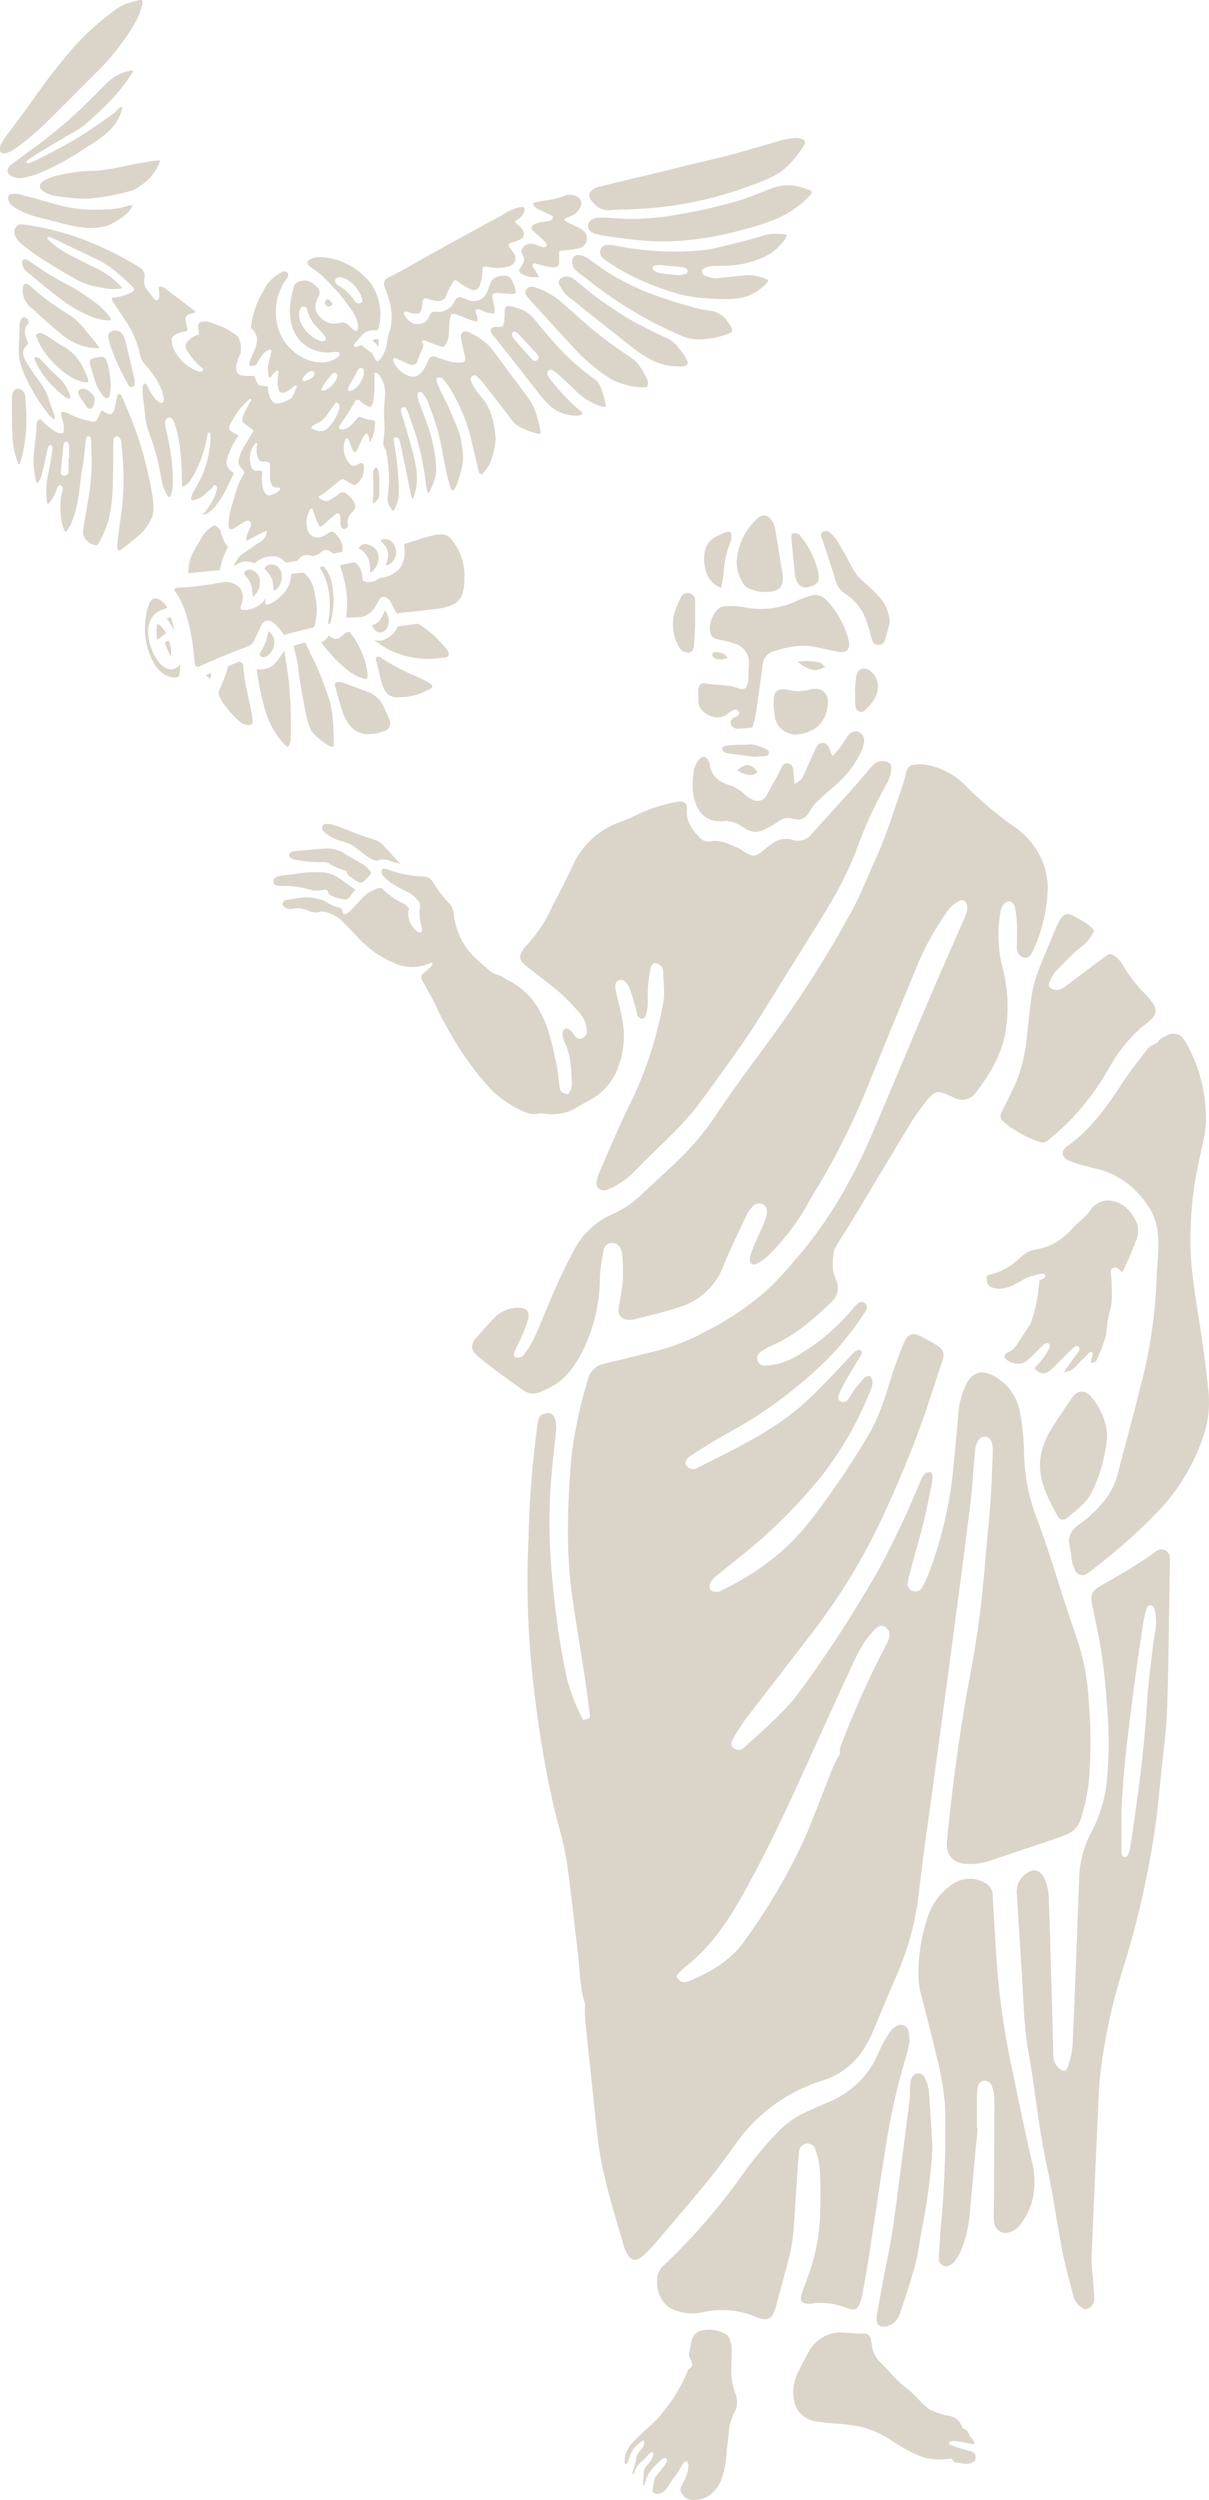 <svg xmlns="http://www.w3.org/2000/svg" viewBox="0 0 247.03 510.6"><defs><style>.cls-1{fill:#dbd4c9;}</style></defs><title>StoryTellerOffWhite</title><g id="Layer_2" data-name="Layer 2"><g id="Layer_1-2" data-name="Layer 1"><path class="cls-1" d="M25.69,33.89l-1.84.37c-1,.18-2.11.37-3.18.51-.74.08-1.49.11-2.22.12h-.12a35.85,35.85,0,0,0-6.78,1,8.59,8.59,0,0,0-2.55,1,2.37,2.37,0,0,0-.55.42.94.94,0,0,0-.08,1.31,2.81,2.81,0,0,0,.68.58,7.43,7.43,0,0,0,2.7.88c1,.16,2,.27,2.82.35s1.7.15,2.69.15A16.61,16.61,0,0,0,19,40.49a47,47,0,0,0,7.4-1.42,4.94,4.94,0,0,0,2.12-1A5.1,5.1,0,0,1,29,37.7l.21-.13a9.49,9.49,0,0,0,3.5-4.71l0-.08h-.09l-.41,0a5.19,5.19,0,0,0-.61.05h-.11c-1.29.21-2.63.42-3.94.66Z"/><path class="cls-1" d="M42.89,138.64l.06.05,0-.08a1.55,1.55,0,0,1,.08-.23,1.82,1.82,0,0,0,.11-.38c0-.19,0-.38,0-.56l-1,.44A4.84,4.84,0,0,0,42.89,138.64Z"/><path class="cls-1" d="M75.06,141.28l-.26-.11-.33-.12-3.78-1.44a7.71,7.71,0,0,0-.85-.26,4.07,4.07,0,0,0-.79-.08.65.65,0,0,0-.5.18.62.62,0,0,0-.11.5,4.35,4.35,0,0,0,.13.58c.11.4.22.8.34,1.2.31,1.12.64,2.27,1,3.4a9.61,9.61,0,0,0,1.4,2.81,4.86,4.86,0,0,0,3.82,2h0a9.05,9.05,0,0,0,3.48-.68,1.64,1.64,0,0,0,1-2.21,3.66,3.66,0,0,0-.18-.46c-.12-.27-.25-.54-.38-.81-.22-.49-.46-1-.68-1.5a5.48,5.48,0,0,0-3.16-2.95Z"/><path class="cls-1" d="M45.19,108.76a1.31,1.31,0,0,0-.09-.28,2.17,2.17,0,0,0-1.3-1.19h0l0,0a6.12,6.12,0,0,0-2.39,2.14c-.31.54-.63,1.09-.95,1.62s-.56.94-.83,1.42a9.12,9.12,0,0,0-1.17,4.6l6.47-.64A14.23,14.23,0,0,1,46.47,112a.47.47,0,0,0,.06-.21.61.61,0,0,1,0-.11v0l0,0a7.21,7.21,0,0,1-1.32-2.77Z"/><path class="cls-1" d="M62.32,131.18,60,131.9l.36,1.61.06.23a18.5,18.5,0,0,1,.58,3.31,11.8,11.8,0,0,0,.19,1.46l.16.92c.31,1.82.63,3.7,1,5.54a24.19,24.19,0,0,0,.9,3.51,3.18,3.18,0,0,0,.77,1.26,15.59,15.59,0,0,0,2.79,2.31,3.87,3.87,0,0,0,.7.37,1.05,1.05,0,0,0,.41.05h.26v0a1.93,1.93,0,0,1,0-.2c0-.09,0-.16,0-.22a45.54,45.54,0,0,0-.32-6.45,20.89,20.89,0,0,0-1.17-4.45l-.13-.35-.34-.94a50.06,50.06,0,0,0-2.78-6.37C63.15,132.7,62.73,131.93,62.32,131.18Z"/><path class="cls-1" d="M87.38,140.94a3.35,3.35,0,0,0,.94-.55h0v0a.89.89,0,0,0-.42-.78l-.13-.08a6.5,6.5,0,0,0-.63-.37l-.4-.21c-.7-.35-1.42-.72-2.14-1l-.1-.05a40.69,40.69,0,0,1-6.68-3.6l-.17-.11a.56.56,0,0,0-.61,0,.57.57,0,0,0-.23.57,2,2,0,0,0,.09.35l.06.22c.22.85.43,1.7.64,2.55,0,.18.09.37.13.55.1.38.19.78.3,1.16a5.5,5.5,0,0,0,.8,1.69A2.56,2.56,0,0,0,81,142.39h.19a12.34,12.34,0,0,0,5.8-1.27Z"/><path class="cls-1" d="M160.43,47.89a1,1,0,0,0-.29-.08l-1.06-.06-.51,0a6.56,6.56,0,0,0-2.27.26l-.59.17c-1.13.34-2.29.69-3.45,1-2,.51-4,1-6,1.45a22.85,22.85,0,0,1-3,.5,60,60,0,0,1-14.59-.45c-.59-.09-1.19-.2-1.76-.3s-1-.19-1.51-.27a6.09,6.09,0,0,0-1.39-.09,1.48,1.48,0,0,0-.94,2.54,7.07,7.07,0,0,0,.92.77A43.22,43.22,0,0,0,130.43,57a58.24,58.24,0,0,0,8.09,3,18,18,0,0,0,2,.45l.37.07a40.19,40.19,0,0,0,5,.5c.73,0,1.48.07,2.24.07a18.86,18.86,0,0,0,2.48-.15,9.24,9.24,0,0,0,3.83-1.29,11.09,11.09,0,0,0,2.35-2,.42.42,0,0,0,.09-.19l.05-.13.05-.14-.14-.07a11.22,11.22,0,0,0-3.08-.88,5.78,5.78,0,0,0-1.7,0c-.63.08-1.27.14-1.89.2l-.93.09-1,.11-1.6.17a5.45,5.45,0,0,1-2.66-.55,1.06,1.06,0,0,1-.34-.25.79.79,0,0,1-.21-.6.73.73,0,0,1,.3-.54,2.25,2.25,0,0,1,.56-.27A5.32,5.32,0,0,1,146,54.3h0c1.41,0,2.59,0,3.82-.11a20.27,20.27,0,0,0,6.07-1.6,10.91,10.91,0,0,0,4.64-3.92,1,1,0,0,0,.14-.35s0-.11.05-.17l.06-.15-.16,0Zm-20.23,8a4.6,4.6,0,0,1-1.09.28,2.83,2.83,0,0,1-.51,0h-.24a29.55,29.55,0,0,1-3.75-.47,2.19,2.19,0,0,1-1-.46.63.63,0,0,1-.25-.59.59.59,0,0,1,.45-.41,3.47,3.47,0,0,1,1.1-.1c.57,0,1.15.1,1.71.16l.62.07.3,0,1.45.15c.26,0,.55.09.84.16a1.38,1.38,0,0,1,.39.18.6.6,0,0,1,.27.55A.51.51,0,0,1,140.2,55.89Z"/><path class="cls-1" d="M91.19,134.23a.62.62,0,0,0,.49-.54,1.22,1.22,0,0,0-.27-.89c-.39-.48-.78-1-1.2-1.43a21.13,21.13,0,0,0-4.76-4l-4,.52c-.14,0-.28.22-.37.37a4.74,4.74,0,0,1-3,2.52,4,4,0,0,1-1.39,0H76.5c.42.3.85.61,1.28.89a15.85,15.85,0,0,0,1.86,1.09,18.24,18.24,0,0,0,10.77,1.57Z"/><path class="cls-1" d="M32.5,59.43a9.59,9.59,0,0,1,.06,1.07,1.34,1.34,0,0,1-.16.55.46.46,0,0,1-.67.17,1.82,1.82,0,0,1-.42-.41c-.48-.62-.95-1.25-1.42-1.89a2.52,2.52,0,0,1-.38-2.07,2,2,0,0,0-.9-2.18A9.71,9.71,0,0,0,27.54,54c-1.6-.94-3.23-1.83-4.9-2.65-1.85-.91-3.74-1.71-5.66-2.45a53.17,53.17,0,0,0-5.5-1.74,49.65,49.65,0,0,0-6.62-1.3l-.49-.05a1.2,1.2,0,0,0-1.08.55A1.68,1.68,0,0,0,3,47.93a4.4,4.4,0,0,0,1.45,1.93A40.4,40.4,0,0,0,8.77,53c2,1.29,4.12,2.52,6.2,3.74a14.59,14.59,0,0,0,4.15,1.7c.86.19,1.73.31,2.6.48a8.68,8.68,0,0,0,2.92,0,.81.81,0,0,0,.25-.14,1.5,1.5,0,0,0-.15-.26A16.9,16.9,0,0,0,20.13,55C18.08,54,16,53,14,51.93a19.51,19.51,0,0,1-4-2.82,2.46,2.46,0,0,1-.34-.41c.05-.25.19-.34.36-.3a4,4,0,0,1,.83.27c.62.29,1.23.6,1.85.9,2.26,1.09,4.53,2.16,6.79,3.26a18.9,18.9,0,0,1,4.13,2.6c1,.86,2,1.72,2.91,2.61a2.7,2.7,0,0,1,.88,1.13,1.09,1.09,0,0,1-.58.54c-.48.21-.95.43-1.44.6a7.26,7.26,0,0,1-2,.41c-.22,0-.46,0-.59.28a2.32,2.32,0,0,0,.49.93c.81,1.23,1.63,2.45,2.43,3.67a19.32,19.32,0,0,1,2.89,6.8,4.34,4.34,0,0,0,1.16,2.22,17.33,17.33,0,0,1,2.32,3.14,15.66,15.66,0,0,1,1,2,9.61,9.61,0,0,1,.36,1.52,1.7,1.7,0,0,1,0,.39c0,.53-.45.79-.88.49a4.35,4.35,0,0,1-1-.9,9.61,9.61,0,0,1-1.32-2.17,1.27,1.27,0,0,0-.67-.8.94.94,0,0,0-.43.92,9,9,0,0,0,0,1.37c.15,1.4.37,2.79.48,4.18a16.6,16.6,0,0,0,1,4.13A47.13,47.13,0,0,1,33,98a8.58,8.58,0,0,0,1.27,3.29.37.37,0,0,0,.44.21,1.51,1.51,0,0,0,.21-.38,8.83,8.83,0,0,0,.41-2.6c0-1.37-.07-2.74-.21-4.1A46,46,0,0,0,34,88.07a13,13,0,0,1-.25-1.54,1.16,1.16,0,0,1,.32-1,.72.72,0,0,1,1.19.13,4.71,4.71,0,0,1,.51,1.12,25.68,25.68,0,0,1,1,4.69,59.63,59.63,0,0,1,.39,7.32,2.43,2.43,0,0,0,.08.54c.12,0,.19,0,.24,0A3.64,3.64,0,0,0,39,98a24.7,24.7,0,0,0,3.19-8.15c.08-.42.16-.84.26-1.25,0-.1.15-.19.27-.34a2.38,2.38,0,0,1,.31.53A2.34,2.34,0,0,1,43,89a10.7,10.7,0,0,1-.14,2.33A20.08,20.08,0,0,1,40.33,99c-.35.59-.69,1.19-1,1.8a3.41,3.41,0,0,0-.27.93.35.35,0,0,0,.48.42,4.75,4.75,0,0,0,2.53-1.39.86.86,0,0,1,.14-.13c.49-.46,1.11-.79,1.43-1.43.1-.19.47-.12.59.08a.92.92,0,0,1,.06.76,10,10,0,0,1-.81,2.14,15.48,15.48,0,0,1-2.14,3c1.77-.16,3.55-2.75,4.85-5.18a12.82,12.82,0,0,1,.9-1.82c.27-.58.5-1.11.67-1.52l-.88-.81a1.92,1.92,0,0,1-.51-2,17.46,17.46,0,0,1,2.09-4.51c.09-.13.16-.28.26-.46a6.71,6.71,0,0,1-.75-.33,5.37,5.37,0,0,1-.81-.53.84.84,0,0,1-.24-1.06,1.42,1.42,0,0,1,.08-.18,15.22,15.22,0,0,1,3.4-4.74,5.68,5.68,0,0,1,.6-.5.2.2,0,0,1,.33,0c0,.06,0,.14,0,.19a20.93,20.93,0,0,0-1.48,2.86,5.09,5.09,0,0,0-.34,1,.74.74,0,0,0,.26.76c.57.45,1.16.88,1.74,1.33a2.88,2.88,0,0,1,.3.31c-.62,1-1.19,2-1.81,2.95a9.81,9.81,0,0,0-1.16,2.68,2,2,0,0,0,.47,2c.16.17.32.33.46.5a.57.57,0,0,1,.08.56,3.78,3.78,0,0,1-.17.35,15.64,15.64,0,0,0-1.62,3.87c-.28,1-.58,1.94-.84,2.91a11.71,11.71,0,0,0-.53,3.27,1.18,1.18,0,0,0,.34,1,1.34,1.34,0,0,0,1-.31l1.58-1a2.82,2.82,0,0,1,.68-.37c.66-.2,1.06.16,1,.84A2.38,2.38,0,0,1,51,108a7.88,7.88,0,0,0-.7,2c0,.13,0,.25.19.39,1.29-.59,2.54-1.41,4-2a1.92,1.92,0,0,1,0,.52,2.92,2.92,0,0,1-1.38,1.81,9.28,9.28,0,0,0-1.07.69L49.72,113a4.85,4.85,0,0,0-1.92,2.69,1.7,1.7,0,0,0,.23-.17,3.68,3.68,0,0,1,4-.45,5.25,5.25,0,0,1,3.35-1.45h0a3.11,3.11,0,0,1,2.68,1,.74.74,0,0,0,.82.22c.53-.12,1.09-.15,1.62-.26a.94.94,0,0,0,.53-.34,2.18,2.18,0,0,1,2.73-.69.51.51,0,0,0,.36,0c.21-.09.43-.16.64-.24a2.24,2.24,0,0,0,.75-.47,2.16,2.16,0,0,1,.4-.31,1.31,1.31,0,0,1,1.23-.09,2.24,2.24,0,0,1,.65.42.78.78,0,0,0,.58.15h0c.53-.08,1.06-.21,1.58-.34,0,0,0,0,0-.06a3.44,3.44,0,0,0-.52-2.49,13.38,13.38,0,0,0-1-1.26.77.77,0,0,0-1-.18c-.33.16-.62.37-.94.54a5,5,0,0,1-.87.43,2.11,2.11,0,0,1-2.77-1.44,5.13,5.13,0,0,1,.56-4.22.3.3,0,0,1,.24-.12.3.3,0,0,1,.23.16c.22.61.42,1.23.65,1.84s.4,1,.63,1.43c0,.1.17.17.27.25a2.41,2.41,0,0,0,.91-.6l1.91-1.68a3.19,3.19,0,0,1,.47-.35.5.5,0,0,1,.68.19,1.55,1.55,0,0,1,.15.56c0,.39,0,.78,0,1.17a2.42,2.42,0,0,0,.21.84.62.62,0,0,0,1,.19.8.8,0,0,0,.33-.64,2.7,2.7,0,0,1,.66-2.43c.93-.84,1-1.5.63-2.18A5.05,5.05,0,0,0,71,101a1.22,1.22,0,0,0-1.89,0c-.54.42-1.15.74-1.72,1.11a1.26,1.26,0,0,1-1.31.07,8.3,8.3,0,0,1-.78-.41c-.09-.05-.14-.18-.23-.32l.61-.39a8.77,8.77,0,0,0,.81-.54c.92-.73,1.82-1.48,2.73-2.22.23-.18.48-.33.66-.46a1.87,1.87,0,0,1,1,.44c.36.22.72.45,1.09.64a.83.83,0,0,0,1-.13,4.28,4.28,0,0,0,1.37-3.71.62.62,0,0,0-.52-.57l-.49.22a6.32,6.32,0,0,1-.81.34.91.91,0,0,1-1-.3A4.79,4.79,0,0,1,70.47,90a.57.57,0,0,1,.59-.48c.58.86.58,2,1.32,2.83.39-.07.52-.35.65-.61.35-.7.68-1.4,1-2.11a2.24,2.24,0,0,1,.59-.89.43.43,0,0,1,.5-.11,4.55,4.55,0,0,1,.21.48c.07.21.1.44.16.66s-.08.37.15.52a8.19,8.19,0,0,0,1-3.88.51.51,0,0,0-.51-.6,7.77,7.77,0,0,1-2.23-.56c-.5-.22-.67-.14-1,.29s-.81.85-1.18,1.3a2.9,2.9,0,0,1-1.91.87.47.47,0,0,1-.48-.66,1.77,1.77,0,0,1,.19-.33,49,49,0,0,0,2.9-4.53,2.32,2.32,0,0,1,.29-.39.46.46,0,0,1,.62-.09,1.81,1.81,0,0,1,.3.25,6.66,6.66,0,0,0,2,1.2,2.1,2.1,0,0,0,.63-1.31,12.7,12.7,0,0,0,.24-1.94c0-1,0-2,0-2.94,0-.25,0-.51,0-.8.17,0,.31-.08.41,0a1.27,1.27,0,0,1,.47.32,6,6,0,0,1,1.3,4.1c0,.56-.1,1.11-.12,1.66a30,30,0,0,0,0,4.55,8.34,8.34,0,0,1,0,1.12c-.07.87-.15,1.75-.23,2.63a1.11,1.11,0,0,0,.16.75A3.48,3.48,0,0,1,79,92.68a29.61,29.61,0,0,1,.42,3.39,23.7,23.7,0,0,1-.16,5,7,7,0,0,0-.07.79,2.41,2.41,0,0,0,.29,1.28c.19.35.4.69.62,1,.06.08.2.12.3.18a7.1,7.1,0,0,0,1.09-4.25,59.89,59.89,0,0,0-.88-9,7.59,7.59,0,0,1-.14-1.26c0-.19,0-.43.25-.47a.89.89,0,0,1,.55.11.77.77,0,0,1,.29.37,4,4,0,0,1,.24.74c.16.73.32,1.47.47,2.2.42,2,.82,4,1.24,6,.19.92.39,1.85.6,2.77,0,.12.07.26.24.26s.11-.07.12-.12A12,12,0,0,0,85.19,98a17.49,17.49,0,0,0-.32-3.3c-.53-2.66-1.33-5.25-2.09-7.84-.25-.85-.52-1.69-.77-2.53a2.21,2.21,0,0,1-.11-.57.54.54,0,0,1,.35-.54.5.5,0,0,1,.63.09,3.48,3.48,0,0,1,.45.74c.17.42.27.88.43,1.31a44.55,44.55,0,0,1,1.43,4.27,56,56,0,0,1,1.89,9.67,7.85,7.85,0,0,0,.16,1,.38.38,0,0,0,.36.34,2.65,2.65,0,0,0,.25-.37c.31-.72.64-1.44.9-2.18a6.81,6.81,0,0,0,.37-2.83,32,32,0,0,0-1.05-6.21c-.5-1.79-1.17-3.52-1.82-5.26-.24-.65-.5-1.28-.71-1.93a5.22,5.22,0,0,1-.23-1.24.52.52,0,0,1,.38-.52.57.57,0,0,1,.62.17l.12.15A7.42,7.42,0,0,1,87.8,83a11.25,11.25,0,0,0,.39,1.11,47.76,47.76,0,0,1,2,7.06c.36,2,.74,3.91,1.15,5.85.18.83.44,1.64.68,2.45a4.46,4.46,0,0,0,.36.73c.18-.11.35-.16.44-.28a3.48,3.48,0,0,0,.43-.75,30,30,0,0,0,1.18-4,6.12,6.12,0,0,0,.16-2c0-.63-.09-1.27-.17-1.9a15,15,0,0,0-1-4c-.56-1.32-1.12-2.65-1.71-4S90.54,81,90,79.81c-.06-.12-.11-.24-.16-.36-.16-.39-.31-.78-.46-1.18a2.72,2.72,0,0,1-.18-.55c-.1-.46.23-.74.7-.63a1.23,1.23,0,0,1,.73.46,17.93,17.93,0,0,1,1.29,1.72,34.39,34.39,0,0,1,2.34,4.51,36.32,36.32,0,0,1,1.61,4.41c.23.81.41,1.64.61,2.47.33,1.39.67,2.79,1,4.18.09.41.16.83.28,1.24a1.88,1.88,0,0,0,.28.61.36.36,0,0,0,.59,0A7.54,7.54,0,0,0,100,94.85a14.86,14.86,0,0,0,1.09-3.74,6.38,6.38,0,0,0,.16-1.85A20.18,20.18,0,0,0,100.14,84a9.92,9.92,0,0,0-1.86-3,15.78,15.78,0,0,1-1.78-2.58,2.88,2.88,0,0,1-.3-.82.76.76,0,0,1,.38-.83.65.65,0,0,1,.88.14,12.81,12.81,0,0,1,1.35,1.41c1.26,1.58,2.48,3.2,3.72,4.8l2.22,2.86a3.94,3.94,0,0,0,1.14,1A14.07,14.07,0,0,0,110,88.59a.41.41,0,0,0,.46-.1.8.8,0,0,0,0-.27,26.27,26.27,0,0,0-1.19-4.53A10.15,10.15,0,0,0,108.4,82a8.67,8.67,0,0,0-.53-.81l-3.32-4.46c-1.24-1.68-2.46-3.37-3.72-5a11.23,11.23,0,0,0-1.29-1.46,14.81,14.81,0,0,0-3.76-2.44,1.66,1.66,0,0,0-.37-.14,1,1,0,0,0-1.23.79,1.68,1.68,0,0,0,0,.67c.24,1.12.49,2.23.75,3.34a3.88,3.88,0,0,1,.14.66.79.79,0,0,1-.63.87,2,2,0,0,1-.49,0A7.07,7.07,0,0,1,92,73.86l-2.51-.79c-.19-.06-.36-.16-.55-.21a1,1,0,0,0-1.31.54c-.11.2-.19.42-.29.62-.21.41-.4.83-.63,1.22a3.93,3.93,0,0,1-1.08,1.25,2.06,2.06,0,0,1-1.85.36,4.07,4.07,0,0,1-.82-.31,5.61,5.61,0,0,1-2.2-2,5,5,0,0,1-.43-1c-.08-.22.17-.46.41-.41a1.77,1.77,0,0,1,.37.12l1.42.66a9.27,9.27,0,0,0,1.26.52,1.11,1.11,0,0,0,1.54-.76.36.36,0,0,0,0-.09c.39-1,.79-1.93,1.18-2.9a.56.56,0,0,0,0-.22c0-.36-.41-.51-.28-.9a2,2,0,0,1,.54,0c.5.16,1,.36,1.47.54s1.22.46,1.84.65.79,0,1.13-.69a4,4,0,0,0,.44-1.39,11.41,11.41,0,0,0,.12-1.54,13,13,0,0,1,.23-2.33c.09-.62.41-.83,1-.65a15.79,15.79,0,0,1,1.74.64,11.28,11.28,0,0,0,2.39.83,1.6,1.6,0,0,0,.38,0,1,1,0,0,0,.06-.31,3.68,3.68,0,0,0-.07-.58c0-.22-.14-.44-.2-.66a1.88,1.88,0,0,1-.1-.47.42.42,0,0,1,.56-.46,5.94,5.94,0,0,1,.91.36,5.11,5.11,0,0,0,1.87.51.44.44,0,0,0,.49-.17,4.28,4.28,0,0,0-.11-1.58c-.1-.51-.23-1-.34-1.53a.71.71,0,0,1,.69-.88,5.62,5.62,0,0,1,.58,0l1.76.13a8.14,8.14,0,0,0,1.71,0c0-.12.1-.18.09-.24a8.21,8.21,0,0,0-1-2.82,1.31,1.31,0,0,0-1-.61,4.78,4.78,0,0,0-1.8.2,2.22,2.22,0,0,0-1.35,1.21c-.09.2-.15.43-.24.64-.2.51-.38,1-.63,1.54a2.71,2.71,0,0,1-2.42,1.58,3.56,3.56,0,0,1-1.51-.28,10,10,0,0,0-1.19-.44.94.94,0,0,0-1.23.52c-.16.25-.28.52-.45.76a3.61,3.61,0,0,1-2.65,1.66A4.71,4.71,0,0,1,89,63.66a1.07,1.07,0,0,0-1.14.59c-.53,1-.72,2.15-3.28,1.85h0a3.92,3.92,0,0,1-1.92-1.74,1.53,1.53,0,0,1-.11-.27.37.37,0,0,1,.44-.47c.32.08.63.2.94.27a3.25,3.25,0,0,0,1.77.08,1.91,1.91,0,0,0,.49-1.11c.09-.48.15-1,.21-1.45a.56.56,0,0,1,.72-.47c.24.06.48.15.71.22a6.44,6.44,0,0,0,1.74.32,1.64,1.64,0,0,0,1.58-1.08,14.47,14.47,0,0,1,1.32-2.64,1.1,1.1,0,0,1,.58-.56,2.83,2.83,0,0,1,.46.28A12.61,12.61,0,0,0,96,59,1.34,1.34,0,0,0,98.11,58a9.43,9.43,0,0,0,.46-2.69,7.65,7.65,0,0,1,.08-.78,3.9,3.9,0,0,1,.62-.08c.32,0,.64.1,1,.16a8.88,8.88,0,0,0,3.21-.09,3.09,3.09,0,0,0,1.25-.54,1.39,1.39,0,0,0,.58-1.27,1.93,1.93,0,0,0-.39-1.09c-.3-.43-.61-.85-.9-1.28a.42.42,0,0,1,.18-.65,7.19,7.19,0,0,1,.82-.28,5.73,5.73,0,0,0,1.52-.67,1,1,0,0,0,.46-.7,1.39,1.39,0,0,0-.21-1.12,2.53,2.53,0,0,0-.88-.9,2,2,0,0,1-.54-.54.33.33,0,0,1,.07-.44c.16-.1.34-.19.5-.3A3.23,3.23,0,0,0,107,43.54a1.15,1.15,0,0,0,0-1.2,1.39,1.39,0,0,0-.88,0,8.85,8.85,0,0,0-2.67,1.07q-.72.45-1.47.87l-2.76,1.47L88.51,51.63c-1.77,1-3.52,2-5.29,3-1.08.6-2.17,1.18-3.26,1.77-.29.16-.59.29-.87.46a1.27,1.27,0,0,0-.57,1.52,2.54,2.54,0,0,0,.17.46,23.33,23.33,0,0,1,1,3.17,11.39,11.39,0,0,1,.12,4.93,6.59,6.59,0,0,1-.3,1,10.67,10.67,0,0,0-.43,2.11,6.51,6.51,0,0,1-1.65,3.58,1.81,1.81,0,0,1-.35.2,3.82,3.82,0,0,1-.39-.46c-.17-.29-.32-.58-.48-.88s-.19-.32-.29-.48a12.63,12.63,0,0,1-2.08-1.55,1.09,1.09,0,0,0-.45.19,1.14,1.14,0,0,1-.35.17,2,2,0,0,1-.48,0,.27.27,0,0,1-.25-.34,1.44,1.44,0,0,1,.23-.42c.46-.55.94-1.08,1.42-1.61a3,3,0,0,1,2.36-1c.28,0,.57,0,.82,0a2.08,2.08,0,0,0,.17-.32,2.26,2.26,0,0,0,.11-.37,10.64,10.64,0,0,0-.13-5.6,9.53,9.53,0,0,0-2.1-3.94,13.78,13.78,0,0,0-9.57-4.72,4.83,4.83,0,0,0-2.1.37,1.8,1.8,0,0,0-.55.41.61.61,0,0,0,0,.81,2.7,2.7,0,0,0,.59.53,17.19,17.19,0,0,1,2.57,2c1,1,2,2.06,3,3.16S70.84,62,71.7,63.12A8,8,0,0,1,73,65.67,3.12,3.12,0,0,1,73.14,67a.69.69,0,0,1-.34.58,1.58,1.58,0,0,1-.9-.53c-.31-.27-.62-.56-.94-.83a1.39,1.39,0,0,0-1.28-.29A5.58,5.58,0,0,1,69,66a3.48,3.48,0,0,1-2.63-.44,5.06,5.06,0,0,1-1.5-1.52,2.54,2.54,0,0,1-.36-2A8.46,8.46,0,0,1,64.87,61c.08-.21.2-.41.29-.62A1.4,1.4,0,0,0,65,58.9a4.6,4.6,0,0,0-1.2-1.13,3,3,0,0,0-2.55-.33,1.69,1.69,0,0,0-1.3,1.33c-.18.89-.44,1.77-.56,2.68a11.38,11.38,0,0,0,.48,5.78A7.41,7.41,0,0,0,63,70.94a7.85,7.85,0,0,0,5.27.94,5.65,5.65,0,0,1,.71,0,.4.4,0,0,1,.36.62,1.88,1.88,0,0,1-.59.63,6,6,0,0,1-3.94.84,9.16,9.16,0,0,1-4.38-1.83c-.36-.29-.69-.61-1-.92a8.8,8.8,0,0,1-2.29-3.36,11.55,11.55,0,0,1,.6-9.65c.28-.55.66-1,1-1.58a.74.74,0,0,0,0-.91.76.76,0,0,0-.88-.26.88.88,0,0,0-.27.1c-.55.35-1.12.67-1.63,1.07a7.66,7.66,0,0,0-2.09,2.69h0A17.5,17.5,0,0,0,51.28,67a3.37,3.37,0,0,1,1.26,2.19c0,.21,0,.42-.08.63a1,1,0,0,0,0,.21,8.55,8.55,0,0,1-.73,2.13,7.32,7.32,0,0,0-.84,2.5,2.89,2.89,0,0,0,1.47-.11c.16-.31.29-.61.46-.88s.53-.83.81-1.22a3.58,3.58,0,0,1,1.31-1c.2-.11.3-.07.56.2-.21.84-.42,1.7-.63,2.55a5.85,5.85,0,0,0,0,2.43c0,.21.07.47.43.5.07-.12.17-.24.24-.38a3.14,3.14,0,0,1,.94-1,.27.27,0,0,1,.43.22,5.13,5.13,0,0,1-.09.67,7,7,0,0,0,.08,2.81c.16.69.55.9,1.24.72a2.83,2.83,0,0,0,.54-.23c.27-.17.52-.38.79-.57a5.47,5.47,0,0,1,.88-.68c.24.1.3.25.23.42-.22.56-.44,1.13-.71,1.67a1.64,1.64,0,0,1-.6.68,5.83,5.83,0,0,1-2.45.91,1.27,1.27,0,0,1-1.33-.65,4.57,4.57,0,0,1-.74-2.3c0-.18.06-.39-.06-.5l-1.73-.23c-.6-.54-.66-1.26-1-1.92a8.77,8.77,0,0,1-.88,0,11.42,11.42,0,0,1-1.55-.09,1.34,1.34,0,0,1-1.26-1.38,2.84,2.84,0,0,1,.06-.87,8.55,8.55,0,0,1,.81-2.2,5.64,5.64,0,0,0-.45-3.43l-.27-.22a14.56,14.56,0,0,0-4.08-2.26c-1.34-.49-2.5-1-3.58-.43-.61.77,0,1.59-.12,2.41-.24.09-.46.19-.69.27a3.74,3.74,0,0,0-1.56,1.13,1.41,1.41,0,0,0-.06,2.07A14.86,14.86,0,0,0,41.2,75.1c.15.12.34.22.33.52a.85.85,0,0,1-.93.25,5.55,5.55,0,0,1-.64-.24,8.8,8.8,0,0,1-4.5-4.43,3.74,3.74,0,0,1-.36-1.89.82.82,0,0,1,.34-.68,3.87,3.87,0,0,1,1.66-.79,4,4,0,0,0,.77-.15,3.32,3.32,0,0,0,.51-.24c-.08-.3-.15-.55-.21-.8-.09-.43-.21-.86-.26-1.3a1.1,1.1,0,0,1,.65-1.16,8.6,8.6,0,0,1,1-.25,3,3,0,0,0,.35-.13.58.58,0,0,0-.27-.43c-1-.73-1.93-1.45-2.88-2.19S34.81,59.78,33.91,59a1.18,1.18,0,0,0-.32-.23,2.41,2.41,0,0,0-.63-.24,2.28,2.28,0,0,0-.58.1C32.43,58.92,32.47,59.17,32.5,59.43Zm40.62,2.48a1.42,1.42,0,0,1-.56-.36,4.81,4.81,0,0,1-.47-.62,9.34,9.34,0,0,0-2.71-2.49,2.71,2.71,0,0,1-.49-.31,1.28,1.28,0,0,1-.35-.46.66.66,0,0,1,.4-.94,4.25,4.25,0,0,1,.52-.14,7,7,0,0,1,.81.22,5.88,5.88,0,0,1,2.56,2,7.77,7.77,0,0,1,1,1.78,3.16,3.16,0,0,1,.16.46A.66.66,0,0,1,73.12,61.91ZM71.4,78.66c.18-.38.42-.73.63-1.1l.8-1.44a7.07,7.07,0,0,1,.43-.76.59.59,0,0,1,.7-.18.62.62,0,0,1,.41.51c0,.12,0,.25,0,.4a4.87,4.87,0,0,1-2.19,3.51,2.36,2.36,0,0,1-.72.25.3.3,0,0,1-.34-.36A4,4,0,0,1,71.4,78.66Zm-5.17-9a1.22,1.22,0,0,1-.57,0,5.1,5.1,0,0,1-1.09-.41,7.54,7.54,0,0,1-3.16-3.47,3.42,3.42,0,0,1-.27-1.52A2.4,2.4,0,0,1,61.37,63a.71.71,0,0,1,.73-.38.65.65,0,0,1,.59.43,5.18,5.18,0,0,1,.17.56,7.22,7.22,0,0,0,1.86,3.15c.44.48.89.95,1.32,1.44a4.48,4.48,0,0,1,.52.81A.44.44,0,0,1,66.23,69.61Zm.21,8.5c.43-.57.88-1.13,1.32-1.68a1.34,1.34,0,0,1,.2-.21.6.6,0,0,1,.64-.08.54.54,0,0,1,.32.55,2.61,2.61,0,0,1-.2.74,4.64,4.64,0,0,1-2.35,2.23c-.16.07-.28.06-.71,0A3.91,3.91,0,0,1,66.44,78.11Zm.34,6.65c.51-.75,1-1.49,1.57-2.23l.17-.24a.38.38,0,0,1,.59,0,1.46,1.46,0,0,1,.17,1.3A9.82,9.82,0,0,1,67,87.42a2.08,2.08,0,0,1-1.67.63,3.36,3.36,0,0,1-1.75-.64,2.25,2.25,0,0,1,.38-.52,5.74,5.74,0,0,1,.78-.4A5,5,0,0,0,66.78,84.76Zm-3.23-9a.87.87,0,0,1,.28,0,.47.47,0,0,1,.44.61,1.66,1.66,0,0,1-.3.49,3,3,0,0,1-1.69.88.45.45,0,0,1-.56-.31A3.81,3.81,0,0,1,63.55,75.74ZM52,90.74c.11-.14.22-.34.47-.22s0,.44,0,.66a5.6,5.6,0,0,0,.12,2,3.21,3.21,0,0,0,.22.54.93.93,0,0,0,.86.55,3.89,3.89,0,0,1,.59,0,2.73,2.73,0,0,1,.56.15.56.56,0,0,1,.36.53c0,.2,0,.4,0,.59,0,.75,0,1.5,0,2.25a3.41,3.41,0,0,0,.15.76c.26.78.52,1,1.36,1a5.11,5.11,0,0,1,.55.05.74.74,0,0,1-.35.7,4.75,4.75,0,0,1-1.75.85.81.81,0,0,1-.87-.31,3.07,3.07,0,0,1-.54-1.14,7,7,0,0,1-.21-2.23,4.24,4.24,0,0,0,0-1.28,2.73,2.73,0,0,0-1.06-.06,1,1,0,0,1-1.09-.8A4.91,4.91,0,0,1,52,90.74Z"/><path class="cls-1" d="M51,143.62c-.22-1-.45-2.06-.65-3.09a37.84,37.84,0,0,1-.68-5c-.3-.18-.55-.35-.71-.46l-2.37,1a15.55,15.55,0,0,1-.65,2.18l-.17.42c-.25.64-.51,1.3-.82,1.91a1.78,1.78,0,0,0,0,1.9,3.3,3.3,0,0,1,.18.32l.15.28a18.29,18.29,0,0,0,3.86,4.41,2.54,2.54,0,0,0,1.41.56h.36c.5,0,.72-.26.71-.73a9.21,9.21,0,0,0-.16-1.37C51.33,145.13,51.16,144.36,51,143.62Z"/><path class="cls-1" d="M74.57,135a18.58,18.58,0,0,0-3-5.79,1.09,1.09,0,0,1-.13-.17l-.67.12c-.12,0-.23.15-.34.24a12.93,12.93,0,0,1-1,.83c-.74.45-1.36.31-2.23-.45-.18.23-.32.44-.49.63a1.73,1.73,0,0,1-1.16.68,40.76,40.76,0,0,0,2.67,3.2,24.59,24.59,0,0,0,3.37,3,7.69,7.69,0,0,0,2.13,1.1c1.19.42,1.5.36,1.36-.9A16.42,16.42,0,0,0,74.57,135Z"/><path class="cls-1" d="M120.93,47.4a1.9,1.9,0,0,0,.47.24l.37.11a7,7,0,0,0,1.2.32c2.84.42,5.78.86,8.71,1.08,1.27.1,2.56.15,3.85.15a51.3,51.3,0,0,0,7.21-.51,72.54,72.54,0,0,0,10-2.13,52.61,52.61,0,0,0,5.77-1.92,20.22,20.22,0,0,0,6.67-4.49l.1-.1a2.16,2.16,0,0,0,.63-.91l0-.12-.11-.07-.18-.12a1.69,1.69,0,0,0-.39-.22l-.13,0c-.56-.2-1.15-.4-1.74-.55a8.93,8.93,0,0,0-5.3.17c-.64.23-1.27.48-1.89.72l-.67.26-1.27.5c-.89.35-1.82.72-2.74,1s-1.73.52-2.58.74l-.8.21c-3,.78-6.11,1.46-9.65,2.06a53.4,53.4,0,0,1-8.43.88,48.62,48.62,0,0,1-5.16-.19c-.65-.06-1.32-.07-2-.07h-.4a2.9,2.9,0,0,0-1.5.37,1.49,1.49,0,0,0-.08,2.61Z"/><path class="cls-1" d="M58.75,152.53c.14-.14.28-.23.34-.37a3.26,3.26,0,0,0,.33-1.42c0-1.27,0-2.54,0-3.81s0-2.68-.11-4a66.86,66.86,0,0,0-.72-6.91c-.17-1.06-.34-2.13-.52-3.19a.36.36,0,0,0-.07.1,12.91,12.91,0,0,1-2.11,2.86,3.62,3.62,0,0,1-1.83.83h0a3.45,3.45,0,0,1-1.6,0c.07.53.13,1,.21,1.58a48.36,48.36,0,0,0,1.85,7.89,16.44,16.44,0,0,0,3.65,6A3.79,3.79,0,0,0,58.75,152.53Z"/><path class="cls-1" d="M7.1,44.19c.92.26,1.86.49,2.77.72l.54.14,1.09.27c1.41.36,2.87.74,4.34,1a15.59,15.59,0,0,0,2.6.23,14.73,14.73,0,0,0,3-.31,4.29,4.29,0,0,0,.93-.32,15.74,15.74,0,0,0,2.85-1.73,6.76,6.76,0,0,0,1.67-1.79,1.17,1.17,0,0,0,.12-.25L27,42l0-.09H27l-.19,0-.26,0-.66.2c-.42.12-.87.26-1.31.35a23.57,23.57,0,0,1-4.47.36h-.42a27.45,27.45,0,0,1-6.47-.64c-.89-.21-1.8-.47-2.67-.71-.4-.11-.79-.23-1.19-.33l-1.46-.4-3.64-1a4.78,4.78,0,0,0-2.06-.09.59.59,0,0,0-.51.6,2,2,0,0,0,.66,1.62,5.66,5.66,0,0,0,1.13.79A18.54,18.54,0,0,0,7.1,44.19Z"/><path class="cls-1" d="M22.21,65.42l.22,0,.16,0h.05v0c0-.06,0-.11,0-.15a.37.37,0,0,0,0-.16,2,2,0,0,0-.2-.34A13.66,13.66,0,0,0,20,62.2l-.16-.12c-.52-.4-1.06-.81-1.61-1.19a39.18,39.18,0,0,0-4.47-2.78,54,54,0,0,1-5-2.88l-1.42-1L6.11,53.4A3.66,3.66,0,0,0,5.37,53a.6.6,0,0,0-.58.05.66.66,0,0,0-.27.57,1.79,1.79,0,0,0,.07.48,2.64,2.64,0,0,0,.81,1.32l.72.6.67.56c2,1.69,3.86,3.17,5.69,4.54a25.73,25.73,0,0,0,6.59,3.69,11.56,11.56,0,0,0,3.09.64Z"/><path class="cls-1" d="M4,66.43c0,1.6-.11,3.19-.17,4.69A11,11,0,0,0,4,73.47a16.14,16.14,0,0,0,1.25,3.6,34.94,34.94,0,0,0,4.32,7.09,9.8,9.8,0,0,0,.87,1,3.19,3.19,0,0,1,.26.26.89.89,0,0,0,.24.14l.2.09.07,0v-.09A2.9,2.9,0,0,0,11,84.46l0,0c-.12-.35-.25-.7-.38-1-.23-.64-.48-1.32-.69-2A11.2,11.2,0,0,0,8,77.84a44.83,44.83,0,0,1-2.75-4.13,3.07,3.07,0,0,1-.4-.87,2.1,2.1,0,0,1,.44-2.14,3,3,0,0,0,.3-.38l.16-.21,0,0v0c-.06-.15-.11-.3-.16-.44s-.21-.55-.3-.82a2.64,2.64,0,0,1,.25-2.48A1.33,1.33,0,0,0,5.78,66a.75.75,0,0,0-.2-.86,1.54,1.54,0,0,0-.41-.28.51.51,0,0,0-.74.19A2.65,2.65,0,0,0,4,66.43Z"/><path class="cls-1" d="M122.41,42.43a3.47,3.47,0,0,0,1.77.5h.19l2.86-.14.87,0h.18l.81-.05c.57,0,1.15-.08,1.72-.1a73.21,73.21,0,0,0,11.56-1.52A77.27,77.27,0,0,0,153.1,38c1.19-.42,2.24-.83,3.2-1.24a15,15,0,0,0,3.64-2,19,19,0,0,0,4.36-5.17l.06-.1a.67.67,0,0,0-.42-1.05,3.53,3.53,0,0,0-1.91-.23H162a20.45,20.45,0,0,0-2.74.55c-2.33.69-4.65,1.36-7.23,2.1s-4.92,1.33-7.38,1.9c-2.13.49-4.29,1-6.37,1.54l-2.66.66-2.46.61-4.27,1-2.58.62-3.89.94a4,4,0,0,0-1.2.52,1.57,1.57,0,0,0-.79,1.1,1.62,1.62,0,0,0,.48,1.3A6.44,6.44,0,0,0,122.41,42.43Z"/><path class="cls-1" d="M111.4,50.46a1.55,1.55,0,0,1-.89-.12l-.35-.12c-.31-.11-.63-.23-1-.32a2.06,2.06,0,0,0-2.45.84.86.86,0,0,0-.14.86c.06.14.12.28.19.41s.09.2.13.31a1.65,1.65,0,0,1-.11,1.65l-.12.19c-.14.21-.27.42-.4.64a.67.67,0,0,0,.26,1.07,4.69,4.69,0,0,0,2.66.75c.23,0,.48,0,.74,0l.17,0-.07-.16q0-.13-.09-.24a1.7,1.7,0,0,0-.15-.33c-.11-.18-.22-.35-.34-.52s-.24-.36-.35-.54a2.23,2.23,0,0,1-.28-.58.37.37,0,0,1,.07-.34.39.39,0,0,1,.33-.12,3.8,3.8,0,0,1,.58.15l.06,0a18.5,18.5,0,0,0,2.78.62h.09a3,3,0,0,0,.52,0c.72,0,1-.3,1-1,0-.44,0-.88,0-1.31l0-.36c0-.58,0-.68.63-.75l.23,0,.25,0,.66-.08c.65-.08,1.31-.17,2-.28a3,3,0,0,0,1-.39,2,2,0,0,0,.89-1.32,2,2,0,0,0-.4-1.6,2.9,2.9,0,0,0-1-.84L117.21,46l-.82-.39c-.19-.1-.39-.19-.58-.3a2.47,2.47,0,0,1-.38-.25.3.3,0,0,1-.11-.26.22.22,0,0,1,.13-.18c.26-.12.54-.23.81-.33l.36-.14A3.55,3.55,0,0,0,118.71,42,1.59,1.59,0,0,0,118,40.2a2.94,2.94,0,0,0-2.55-.24,2.13,2.13,0,0,1-.33.11l-.32.11a12.89,12.89,0,0,1-3,.7c-.63.08-1.28.2-1.9.33l-.6.11a.5.5,0,0,0-.22.13l-.08.06-.1.06,0,.1a2.06,2.06,0,0,0,1,1l1.8.87.9.43.19.09a.38.38,0,0,1,.15.45.83.83,0,0,1-.67.59l-1.92.32a3.3,3.3,0,0,0-1.33.47.84.84,0,0,0-.4.59.73.73,0,0,0,.23.6c.28.28.58.55.87.81l.36.32c.13.12.26.24.4.35.3.27.61.55.89.83a1.25,1.25,0,0,1,.3.53.35.35,0,0,1,0,.32A.47.47,0,0,1,111.4,50.46Z"/><path class="cls-1" d="M13.75,81.28l.2.1a.39.39,0,0,0,.18,0h.22v0a.93.93,0,0,1,.05-.1c0-.06.05-.11,0-.16a8.33,8.33,0,0,0-1.84-3.44c-.39-.4-.8-.78-1.2-1.16l-.77-.73L9,74.12l-.27-.26-.18-.2a2.72,2.72,0,0,0-.29-.3,1.58,1.58,0,0,0-1.06-.46H7.08V73c0,.08,0,.14,0,.19a.68.68,0,0,0,0,.23A16.59,16.59,0,0,0,9.5,77.44a24.06,24.06,0,0,0,3.43,3.35A4.56,4.56,0,0,0,13.75,81.28Z"/><path class="cls-1" d="M76.18,102.61s0,.1,0,.15a1.92,1.92,0,0,0,.66-.36A2.07,2.07,0,0,0,77.5,101c0-.4,0-.81,0-1.21,0-.18,0-.37,0-.55a12.75,12.75,0,0,0-.17-3,1.84,1.84,0,0,0-.15-.49.43.43,0,0,0-.33-.21.42.42,0,0,0-.36.19,3.32,3.32,0,0,0-.26.66h0c0,.13,0,.27,0,.42s0,.29,0,.44a33.37,33.37,0,0,1-.07,5.28S76.19,102.57,76.18,102.61Z"/><path class="cls-1" d="M67.73,62.38a.45.45,0,0,0,.15-.32c0-.19-.16-.34-.34-.51l-.08-.09c-.18-.18-.33-.33-.52-.33h0a.43.43,0,0,0-.31.15.79.79,0,0,0,0,1.11.77.77,0,0,0,.55.22A.78.78,0,0,0,67.73,62.38Z"/><path class="cls-1" d="M76.16,69.47c-.14.07.24.29.55.59s.37.66.51.66.18-1.25.18-1.25C77.17,69,76.16,69.47,76.16,69.47Z"/><path class="cls-1" d="M5.18,81.36c0-.12,0-.24,0-.36a1.94,1.94,0,0,0-.69-1.3,1.24,1.24,0,0,0-1.09-.26,1.15,1.15,0,0,0-.77.72,3.39,3.39,0,0,0-.2,1.07c0,3.41,0,6.23.19,8.88,0,.19,0,.37.06.55l0,.14A18.8,18.8,0,0,0,3.48,94c.06.2.13.39.19.59a.82.82,0,0,0,.11.17.27.27,0,0,1,.07.08l0,.05,0-.05L4,94.73a.44.44,0,0,0,.12-.18l0-.09c.13-.39.26-.8.36-1.22A31.28,31.28,0,0,0,5.24,89a39.1,39.1,0,0,0,0-6.64C5.27,82,5.22,81.69,5.18,81.36Z"/><path class="cls-1" d="M120.45,53a4.55,4.55,0,0,0-2-.9,1.39,1.39,0,0,0-1.1.23,1.42,1.42,0,0,0-.45,1,2.18,2.18,0,0,0,.69,1.81c.22.2.47.43.75.65l.78.59c1,.76,2,1.55,3,2.31a89.69,89.69,0,0,0,9.43,6.13A79.46,79.46,0,0,0,139,68.47a8.64,8.64,0,0,0,3.49.83l.47,0h.28A17.6,17.6,0,0,0,149,68.09l.21-.09a.74.74,0,0,0,.35-.77,2.66,2.66,0,0,0-.28-.67c-.14-.23-.29-.44-.45-.66l-.33-.47a4.67,4.67,0,0,0-3-1.9l-.46-.09-.21,0-.72-.13c-.52-.09-1.06-.18-1.57-.32-1.5-.4-3.09-.85-4.89-1.39-.55-.17-1.11-.37-1.66-.56l-1.2-.41a47.93,47.93,0,0,1-6.65-2.79A38.73,38.73,0,0,1,122,54.09Z"/><path class="cls-1" d="M26.21,78.57l0,0a1.64,1.64,0,0,0,.14.22.64.64,0,0,0,.52.27.52.52,0,0,0,.17,0,.65.65,0,0,0,.46-.57,1.48,1.48,0,0,0,0-.42c0-.09,0-.18,0-.27,0-.35-.1-.7-.18-1-.5-2.14-1-4.39-1.58-6.67a8,8,0,0,0-.39-1.27,2,2,0,0,0-1.73-1.38h0a1.6,1.6,0,0,0-1.27.48,1.24,1.24,0,0,0-.2,1,18.1,18.1,0,0,0,.66,2.37A44.94,44.94,0,0,0,26.21,78.57Z"/><path class="cls-1" d="M19.21,69.56c-.54-.66-1.1-1.35-1.64-2a23.4,23.4,0,0,0-2.24-2.41l0,0a3.19,3.19,0,0,0-.59-.43l-.21-.14-1.35-.89c-1-.62-1.93-1.26-2.87-1.92a39.21,39.21,0,0,1-3.86-3.14,4.34,4.34,0,0,0-.88-.62.62.62,0,0,0-.51,0,.65.65,0,0,0-.35.39l0,0a.47.47,0,0,0,0,.16,4.37,4.37,0,0,0,1.35,4c.62.52,1.22,1.08,1.8,1.62s.87.81,1.31,1.2c1.32,1.16,2.4,2.1,3.41,2.93A12.47,12.47,0,0,0,18.38,71a8.63,8.63,0,0,0,1.29.11l.64,0h.1l-.25-.32-.2-.27Z"/><path class="cls-1" d="M16.37,81.11l.73,1.1.3.44.09.14c.08.12.15.24.24.35a.84.84,0,0,0,.64.34h.11a.76.76,0,0,0,.58-.52,6.13,6.13,0,0,0,.25-1,1.65,1.65,0,0,0-.5-1.56,6.69,6.69,0,0,0-1-.79,1.76,1.76,0,0,0-.55-.2l-.15,0h0l-.21,0h-.22a.84.84,0,0,0-.61.38.81.81,0,0,0,0,.7A3.47,3.47,0,0,0,16.37,81.11Z"/><path class="cls-1" d="M21.24,81a1,1,0,0,0,.31.26.48.48,0,0,0,.26.07.41.41,0,0,0,.16,0,.52.52,0,0,0,.33-.26,1.34,1.34,0,0,0,.14-.38c.06-.6.12-1.18.17-1.6l0-.29h0a16.55,16.55,0,0,0-.79-5,2,2,0,0,0-.16-.37,1,1,0,0,0-.93-.56,9.72,9.72,0,0,0-1.73.29.87.87,0,0,0-.62,1.14c0,.1.05.2.08.3l0,.08.32,1c.23.76.48,1.54.69,2.32A8.06,8.06,0,0,0,21.24,81Z"/><path class="cls-1" d="M17.57,78.07l.34,0H18V78a1.55,1.55,0,0,0,0-.22,1,1,0,0,0,0-.35l-.18-.49A17.83,17.83,0,0,0,17,75.15a9.29,9.29,0,0,0-4.22-4.49,14.54,14.54,0,0,1-1.25-.78l-.47-.32-.66-.43c-.37-.25-.75-.51-1.14-.74a2.79,2.79,0,0,0-.82-.34,1,1,0,0,0-1.1.42l0,0v0A13.78,13.78,0,0,0,9.15,72a21.43,21.43,0,0,0,4.26,4.3,9.89,9.89,0,0,0,2.94,1.53A3.72,3.72,0,0,0,17.57,78.07Z"/><path class="cls-1" d="M31.37,104a18.16,18.16,0,0,0-.21-2.74c-.29-1.66-.64-3.41-1.05-5.18a70,70,0,0,0-2.86-9.45c-.54-1.42-1.14-2.84-1.72-4.21L24.9,81a.75.75,0,0,0-.59-.54h0a.65.65,0,0,0-.39.59l-.13.61c-.12.58-.24,1.18-.38,1.76a2.29,2.29,0,0,1-.28.71.81.81,0,0,1-1.11.36,6.63,6.63,0,0,1-.59-.31L21.15,84h0a.44.44,0,0,0-.53,0h0v0l-.09.2a3.28,3.28,0,0,1-.24.55l0,.09a5.66,5.66,0,0,1-.49.83.93.93,0,0,1-1.45.24h0l0,.05-.13,0a16.13,16.13,0,0,1-4.17-1.48,1.18,1.18,0,0,1-.19-.11l-.18-.11H13.5l-.19-.07-.18-.07-.19,0a.42.42,0,0,0-.39.11.4.4,0,0,0-.09.35c.06.22.12.45.18.66s.18.7.25,1.05a3.55,3.55,0,0,1,0,2.14A2.2,2.2,0,0,1,11.12,88a16,16,0,0,1-1.57-1.14,7.2,7.2,0,0,1-.74-.72l-.3-.31,0,0A.46.46,0,0,0,8,85.63H8a1.38,1.38,0,0,0-.51,1.14c0,1.11-.17,2.23-.3,3.31-.08.67-.16,1.36-.22,2a17.26,17.26,0,0,0,.36,6.05s0,0,0,.07a.5.5,0,0,0,.34.44h0l0,0A4.06,4.06,0,0,0,8.52,97c.26-1,.49-2,.71-2.93l0-.11.27-1.27c.07-.34.14-.69.22-1a1.2,1.2,0,0,1,.44-.8.3.3,0,0,1,.28,0,.19.19,0,0,1,.14.12,1.39,1.39,0,0,1,.12.54,16.42,16.42,0,0,1-.18,1.64c-.15.83-.31,1.67-.47,2.49-.11.58-.22,1.16-.32,1.74a14.83,14.83,0,0,0-.13,5.08.15.15,0,0,1,0,.07.25.25,0,0,0,.17.28h.06l.09,0,0,0a1.84,1.84,0,0,0,.19-.2,9.44,9.44,0,0,0,1.5-2.75,2.32,2.32,0,0,1,.29-.59.51.51,0,0,1,.4-.22h0a.59.59,0,0,1,.43.32,1.23,1.23,0,0,1,0,1,7.51,7.51,0,0,0-.34,1.63,14.36,14.36,0,0,0,0,2.54c0,.26,0,.53.05.79a8.82,8.82,0,0,0,.67,2.86s0,0,0,.05a.36.36,0,0,0,.41.3h0v0a3.62,3.62,0,0,0,.22-.32l.57-.86a4.29,4.29,0,0,0,.33-.71,24.36,24.36,0,0,0,1.39-5.2c.26-1.82.48-3.68.69-5.48L17,94.73c.1-.81.18-1.62.27-2.41l.21-2a7.59,7.59,0,0,1,.19-.95.38.38,0,0,1,.4-.25h0c.1,0,.35,0,.41.25a4,4,0,0,1,.15.85c0,.47,0,1,.06,1.42,0,.21,0,.42,0,.63a42.6,42.6,0,0,1-.42,8.18c-.23,1.48-.48,3-.73,4.42-.15.84-.29,1.69-.43,2.53a8.26,8.26,0,0,0-.13,1.27,2.28,2.28,0,0,0,.16.88,2.57,2.57,0,0,0,1,1.19l0,0a2.6,2.6,0,0,0,1.43.6h.18l.08,0a.58.58,0,0,0,.12-.1,2,2,0,0,0,.23-.32,20.67,20.67,0,0,0,1.95-4.6A28.81,28.81,0,0,0,23,100.2c.09-2,.11-4,.13-5.93,0-.89,0-1.79,0-2.68,0-.53,0-1.09.05-1.56a2.42,2.42,0,0,1,.06-.47.62.62,0,0,1,.47-.45.63.63,0,0,1,.62.15,1.19,1.19,0,0,1,.29.46,4.84,4.84,0,0,1,.21,1c0,.27,0,.55.07.82.11,1.23.23,2.5.29,3.75a54.83,54.83,0,0,1-.62,11c-.23,1.63-.43,3.27-.59,4.66a5.14,5.14,0,0,0,0,1V112c0,.11,0,.37.3.41h0l.06,0a.34.34,0,0,0,.14,0,45.63,45.63,0,0,0,4.15-3.28,9.81,9.81,0,0,0,2-2.64A4.8,4.8,0,0,0,31.37,104ZM14.1,93.59H14L14,96a.49.49,0,0,0,0,.12,2.44,2.44,0,0,1,0,.27.85.85,0,0,1-.43.65.88.88,0,0,1-.8,0,.6.6,0,0,1-.35-.58c0-.37.07-.74.1-1.1l.08-.78c.11-1.13.22-2.3.34-3.44a2.64,2.64,0,0,1,.2-.73.43.43,0,0,1,.35-.24h0a.49.49,0,0,1,.4.21,1.67,1.67,0,0,1,.24,1v2.28Z"/><path class="cls-1" d="M2.55,36.09A3.37,3.37,0,0,0,4,36.38a4.56,4.56,0,0,0,.72-.06A18.23,18.23,0,0,0,8.89,35a41.59,41.59,0,0,0,5.48-2.84c1-.58,1.94-1.19,2.87-1.79l1.69-1.06a21.1,21.1,0,0,0,3.61-2.85,9.36,9.36,0,0,0,2.36-4l0,0a.61.61,0,0,0-.1-.69l0,0,0,0-.14.1a1.83,1.83,0,0,0-.31.24,14.07,14.07,0,0,1-2.07,1.73l0,0c-.29.21-.6.42-.9.62l-.87.6a69.92,69.92,0,0,1-6.74,4.31c-1.59.9-3.24,1.75-4.83,2.56L6.76,33a4.19,4.19,0,0,1-1,.33l-.09,0a.32.32,0,0,1-.26-.13.38.38,0,0,1,0-.28,6.91,6.91,0,0,1,.76-.59c2.25-1.48,4.62-2.85,6.9-4.19l2-1.15,0,0a15.6,15.6,0,0,0,2.4-1.63l.05-.05a72.5,72.5,0,0,0,5.69-5.42,41.85,41.85,0,0,0,3.81-5,1.08,1.08,0,0,0,.11-.24s0-.1.06-.16l0-.08H27a3.31,3.31,0,0,0-.34,0,9.09,9.09,0,0,0-4.44,2.2c-.77.72-1.53,1.48-2.26,2.22l-.52.53c-2.63,2.63-5,4.87-7.39,6.84-1.25,1-2.38,1.94-3.44,2.74-1.22.92-2.48,1.84-3.69,2.73L2.59,33.39a4.48,4.48,0,0,0-.73.66,1.16,1.16,0,0,0,0,1.59A1.93,1.93,0,0,0,2.55,36.09Z"/><path class="cls-1" d="M113,75.67a10.73,10.73,0,0,1,1.23.93c1.13,1.05,2.41,2.23,3.62,3.43a13.73,13.73,0,0,0,4.5,2.81,4.35,4.35,0,0,0,.78.23,1,1,0,0,0,.31,0h.35l0-.18a17.34,17.34,0,0,0-1.26-4.26,3.38,3.38,0,0,0-1.07-1.23,43.29,43.29,0,0,1-3.81-3,44.66,44.66,0,0,1-4.15-4.12c-1.47-1.66-2.91-3.36-4.29-5.07A6.77,6.77,0,0,0,106,63c-.31-.11-.64-.2-.95-.28l-.36-.09c-.57-.16-1-.27-1.26,0s-.35.64-.32,1.49a7.69,7.69,0,0,1-.08,1.26l0,.27a2.78,2.78,0,0,1-.14.55l0,.08a.69.69,0,0,1-.66.5h-.42a1,1,0,0,0-.25,0h-.15a3.62,3.62,0,0,0-.46,0,.81.81,0,0,0-.61.42.77.77,0,0,0,0,.69,4.65,4.65,0,0,0,.51.75c.29.37.59.73.88,1.09s.74.89,1.09,1.34c1.12,1.4,2.22,2.82,3.33,4.23l.36.46,1.45,1.86,2.35,3A17.35,17.35,0,0,0,112.52,83a7.76,7.76,0,0,0,5,1.87h.26a2.41,2.41,0,0,0,1.12-.22l.07,0v-.09a.54.54,0,0,0-.25-.53l0,0-.53-.46-.59-.5a47.59,47.59,0,0,1-4.76-5.09l-.35-.4a3.93,3.93,0,0,1-.53-.88c-.2-.41-.16-.79.08-1A.73.73,0,0,1,113,75.67Zm-3-2.49a.78.78,0,0,1-.5.5.56.56,0,0,1-.58-.09,4.08,4.08,0,0,1-.47-.46q-1.65-1.86-3.29-3.74a2.83,2.83,0,0,1-.39-.52,2.38,2.38,0,0,1-.16-.4l0-.13,0-.12a1.68,1.68,0,0,1,.07-.24.4.4,0,0,1,.22-.24.32.32,0,0,1,.27,0,1.87,1.87,0,0,1,.54.31,9.09,9.09,0,0,1,.76.74c.93,1,1.86,2,2.78,3l.36.39a2.45,2.45,0,0,1,.29.35A.75.75,0,0,1,110,73.18Z"/><path class="cls-1" d="M125.05,77.54a16.4,16.4,0,0,0,4.7,1.44,7.53,7.53,0,0,0,1.32.12,6.92,6.92,0,0,0,1.11-.09h.1l0-.09a2,2,0,0,0-.13-1.62,13.53,13.53,0,0,0-1.56-2.63A6,6,0,0,0,129,73.08l-1.48-1-.23-.16a77.75,77.75,0,0,1-7.8-6c-1-.86-2-1.77-3-2.64L115.05,62a15.91,15.91,0,0,0-5.2-3.15,5.16,5.16,0,0,0-1-.27,1.23,1.23,0,0,0-1.33.62,1,1,0,0,0,.14,1.27c.4.5.88,1.07,1.4,1.65s1,1.08,1.49,1.61l1.23,1.34,2.56,2.82L117.2,71A36.93,36.93,0,0,0,124,76.87,10.9,10.9,0,0,0,125.05,77.54Z"/><path class="cls-1" d="M138.53,74.83h.89a3.13,3.13,0,0,0,.62-.13.67.67,0,0,0,.42-.92c-.07-.16-.15-.32-.23-.48l-.07-.14A8.82,8.82,0,0,0,139,71.48c-.18-.21-.35-.42-.51-.64a6.29,6.29,0,0,0-2.68-2c-1.76-.73-3.46-1.65-5.11-2.53l-.05,0c-1.92-1-3.86-2.21-5.76-3.49-1.39-.94-3-2.07-4.55-3.33-.94-.78-1.89-1.55-2.81-2.29a4.24,4.24,0,0,0-.86-.53,2.07,2.07,0,0,0-2,.14,1,1,0,0,0-.41,1.31,16.42,16.42,0,0,0,1,1.6,3.37,3.37,0,0,0,.64.68l5,4,8,6.32a25.9,25.9,0,0,0,4.26,2.81A12.07,12.07,0,0,0,138.53,74.83Z"/><path class="cls-1" d="M3.83,29.82A52.38,52.38,0,0,0,9,25.46c2.55-2.5,5.12-5.08,7.6-7.57l2.16-2.16c1.2-1.19,2.43-2.43,3.58-3.75A49.37,49.37,0,0,0,27,5.67a20.77,20.77,0,0,0,1.56-3A17.22,17.22,0,0,0,29.06.94.94.94,0,0,0,28.94,0l0,0h-.15a2,2,0,0,0-.34,0h0c-.79.22-1.62.45-2.42.69a7.29,7.29,0,0,0-2.1,1.06,55.24,55.24,0,0,0-8.45,7.42,105.83,105.83,0,0,0-7,8.77l-.64.86c-.6.81-1.19,1.64-1.76,2.44-.45.64-.91,1.29-1.38,1.93s-1.14,1.54-1.69,2.29S1.69,27.18,1.08,28a10.6,10.6,0,0,0-.75,1.25l-.15.27A1.75,1.75,0,0,0,0,30.62a.77.77,0,0,0,.28.58.72.72,0,0,0,.42.13H.87A3.85,3.85,0,0,0,2,31,15.47,15.47,0,0,0,3.83,29.82Z"/><path class="cls-1" d="M54.07,126.93a1.49,1.49,0,0,1,1.62.12,11.52,11.52,0,0,1,1.3,1.22c.12.14.23.3.35.45.24.32.46.64.67.93l1.43-.36,1.63-.42,2.46-.61.17,0a.71.71,0,0,0,.6-.58,12.26,12.26,0,0,0,.2-5.52c-.11-.6-.22-1.19-.37-1.77a6.09,6.09,0,0,0-1.58-3,1,1,0,0,0-1-.42h-.07a19.17,19.17,0,0,1-1.92.19c-.14.69-.22,1.3-.39,1.89a4.54,4.54,0,0,1-.52,1.14h0a6.37,6.37,0,0,1-1.2,1.51,10.73,10.73,0,0,1-1.07.89,5,5,0,0,1-1.73.9c-.37.06-.49-.18-.5-.49a3.45,3.45,0,0,1,.21-1l-.54.83a5.43,5.43,0,0,1-2.85,1.63c-1.11.25-2,.11-1.81-.44a.43.43,0,0,1,0-.13c1.79-4.27-2.12-5.24-3.44-5l-1.49.24c-.43.07-.85.15-1.28.21-1.41.2-2.81.41-4.23.54-.4,0-.8.07-1.21.08v0c-1.56,0-2.2.1-1.67.91h0c2.72,3.71,3.66,10.73,3.88,14h0c.05,1,.38,1.51.9,1.29l.45-.21,1-.44.63-.29h0l1-.43.92-.41,2.46-1c.86-.36,1.73-.69,2.6-1l.78-.3A2.46,2.46,0,0,0,52,130.68l0-.07c.49-1,1-2.08,1.5-3.1A1.38,1.38,0,0,1,54.07,126.93Z"/><path class="cls-1" d="M94.15,122a3.48,3.48,0,0,0,.33-.67s0,0,0-.06l.09-.29c0-.18.09-.36.13-.54a12.65,12.65,0,0,0,.19-2.61,11.34,11.34,0,0,0-3-8.06c-.87-.89-2.51-.67-3.66-.37l-.11,0-1,.32-.09,0h0l-4.5,1.38a6.86,6.86,0,0,1,.13,2.35,5.58,5.58,0,0,1-1.08,2.73c-.1.12-.22.21-.33.32a5.94,5.94,0,0,1-3.59,1.53s-.35.19-.94.55-2.66.5-2.66-.3c-.08-2.08-.76-2.62-.76-2.62h0a2.41,2.41,0,0,0-.21-.24,3.08,3.08,0,0,0-.24-.27,1.07,1.07,0,0,0-.69-.31l-2.69.59c.19.57.37,1.14.53,1.71s.33,1.22.46,1.83.24,1.25.32,1.88a18.64,18.64,0,0,1,0,4.72c0,.18,0,.37-.07.55a1,1,0,0,0,.23,0l.46,0L74,126a4.62,4.62,0,0,0,2.7-2.12l.2-.34c.2-.36.4-.73.61-1.09a.86.86,0,0,1,1-.52,1.46,1.46,0,0,1,1.13.74c.48.85.94,1.72,1.44,2.64.23,0,.54-.13.85-.16,1.25-.13,2.49-.24,3.73-.38l.57-.06c.93-.12,1.85-.25,2.78-.35h0l.68-.08C91.4,124,93.24,123.56,94.15,122Z"/><path class="cls-1" d="M56.12,115.4a1.76,1.76,0,0,0-1.84.35c-.23.2-.26.36-.06.6a5.7,5.7,0,0,1,1.41,2.07,6.77,6.77,0,0,1,.17,1c0,.39.08.79.13,1.17a.85.85,0,0,0,.49-.23,2.2,2.2,0,0,0,.48-.49,3.61,3.61,0,0,0,.57-3A2,2,0,0,0,56.12,115.4Z"/><path class="cls-1" d="M78.88,115.22a.2.2,0,0,0,.27.24,2.93,2.93,0,0,0,1.78-2.39,3,3,0,0,0-.33-1.66,2.1,2.1,0,0,0-2.44-1.28l-.08,0a.37.37,0,0,0-.09.61h0a3.5,3.5,0,0,1,1.24,1.91,3.25,3.25,0,0,1-.06,1.6C79.09,114.59,79,114.89,78.88,115.22Z"/><path class="cls-1" d="M67.36,117.64a5.73,5.73,0,0,0-.84-1.47c-.43-.55-.48-.62-1.19-.25a11.34,11.34,0,0,1,1.15,2.28,14,14,0,0,1,.56,1.91,17.44,17.44,0,0,1,.07,6.56,6.66,6.66,0,0,0,0,.78l.18.06a3.09,3.09,0,0,0,.24-.43,16.6,16.6,0,0,0-.12-9.44Z"/><path class="cls-1" d="M50,116.74c-.26.41,0,.73.24,1l.06.07a4.69,4.69,0,0,1,1.23,2.67c0,.46.09.92.15,1.45a4.31,4.31,0,0,0,.9-1.07,3.49,3.49,0,0,0,.43-1.08c.29-1.41,0-2.77-1.59-3.37A1.35,1.35,0,0,0,50,116.74Z"/><path class="cls-1" d="M54.87,128.89c0,.16-.07.25-.09.34a10.9,10.9,0,0,1-1.64,4.11.53.53,0,0,0,0,.46.85.85,0,0,0,1.1.34A3.05,3.05,0,0,0,56,131.66,2.75,2.75,0,0,0,54.87,128.89Z"/><path class="cls-1" d="M32.61,127.66a2.62,2.62,0,0,0-.43-.27,6.82,6.82,0,0,0,0,3.3l1.22-1,.53-.44A7.54,7.54,0,0,0,32.61,127.66Z"/><path class="cls-1" d="M34.71,133.74a2.18,2.18,0,0,0,.26.36l0-.32a8.28,8.28,0,0,0-.46-2.95,2.26,2.26,0,0,0-.6.22c-.26.15-.24.36,0,.84C34.13,132.52,34.43,133.13,34.71,133.74Z"/><path class="cls-1" d="M35.61,128.65c-.22-.85-.44-1.7-.66-2.58l-.86.21,1.46,2.39Z"/><path class="cls-1" d="M78.79,128.67a3.13,3.13,0,0,0-.17-4,8.52,8.52,0,0,1-1,2,2.8,2.8,0,0,1-1.64,1l.38.72A1.53,1.53,0,0,0,78.79,128.67Z"/><path class="cls-1" d="M73.3,112h0c.09,0,.17.12.27.17a4.08,4.08,0,0,1,2,3.36,7.45,7.45,0,0,1,0,1.16.2.2,0,0,0,.32.17,3.81,3.81,0,0,0,1-1.19,3.28,3.28,0,0,0,0-3.35,2.43,2.43,0,0,0-.43-.47h0a4.4,4.4,0,0,0-1.49-.7A1.43,1.43,0,0,0,73.3,112Z"/><path class="cls-1" d="M36,136.39a3.07,3.07,0,0,1-.31.16,1.91,1.91,0,0,1-1.25.09A4.23,4.23,0,0,1,32.29,135,8.08,8.08,0,0,1,31,132.59l-.06-.13h0l-.15-.42c-.94-2.88-.46-4.7.15-5.75a1.63,1.63,0,0,1,.11-.17,3.21,3.21,0,0,1,.21-.3l.08-.09c.05-.07.1-.12.15-.18a.5.5,0,0,0,.07-.08l0,0,.14-.13a2.49,2.49,0,0,1,.27-.21v0a8.43,8.43,0,0,1,2.24-1,3.82,3.82,0,0,0-2-1.86,1.76,1.76,0,0,0-.65,0l-.18,0c-.42.12-.76.63-1,1.28-.05.13-.09.25-.13.38a15.48,15.48,0,0,0-.09,8.4c1.66,5.77,4.78,6.14,5.82,6h.19a.74.74,0,0,0,.45-.36.86.86,0,0,0,.07-.21c.09-.68.08-1.37.12-2.06A3.09,3.09,0,0,1,36,136.39Z"/><path class="cls-1" d="M131,461a20.76,20.76,0,0,0,2.55-2.5c1-1.13,2-2.34,3-3.5,4.65-5.48,9.38-10.9,13.51-16.79a34.09,34.09,0,0,1,18.05-13.33,15.23,15.23,0,0,0,8.72-7,21.28,21.28,0,0,0,1.3-2.45c1.7-4,3.34-8,5.06-12a58.3,58.3,0,0,0,4.5-16.31c1-8.8,2.31-17.59,3.49-26.38,1.34-9.93,2.71-19.85,4-29.78,1.09-8.15,2.17-16.29,3.16-24.45.41-3.46.56-6.95.91-10.41A4.15,4.15,0,0,1,200,294a1.47,1.47,0,0,1,2.59.5,4.79,4.79,0,0,1,.26,1.76c-.11,3.38-.21,6.75-.45,10.12-.32,4.39-.79,8.78-1.16,13.17a204.33,204.33,0,0,1-2.76,21.19c-2.23,11.71-3.87,23.52-5,35.39-.26,2.65,1.26,4.35,3.93,4.54a13.35,13.35,0,0,0,5.28-.81c4.49-1.51,9-3,13.46-4.52.57-.19,1.13-.41,1.68-.65a4.85,4.85,0,0,0,3-3.21,43.84,43.84,0,0,0,1.59-7,99.59,99.59,0,0,0,0-17.61,46.94,46.94,0,0,0-2.35-12.15c-.63-1.8-1.25-3.6-1.84-5.41-2.11-6.41-4-12.91-6.38-19.22a38.93,38.93,0,0,1-2.61-13.51,47.06,47.06,0,0,0-.83-8.11,10.39,10.39,0,0,0-5.48-7.53c-2.4-1.29-4.31-.65-5.53,1.79a17.64,17.64,0,0,0-1.65,6.61c-.29,3.64-.66,7.27-1,10.9a81.67,81.67,0,0,1-4.93,20.91,20.4,20.4,0,0,1-1.38,3,1.59,1.59,0,0,1-1.95.78,1.54,1.54,0,0,1-1-1.82,15.86,15.86,0,0,1,.52-2.22c.9-3.36,1.86-6.7,2.72-10.08.58-2.32,1-4.67,1.52-7a12.26,12.26,0,0,0,.29-2.26c0-.31-.24-.87-.45-.91a1.43,1.43,0,0,0-1.13.33,5.1,5.1,0,0,0-.9,1.53,184,184,0,0,1-8.66,18.29A261.53,261.53,0,0,1,163.74,345c-3.28,4.54-7.57,8.1-11.66,11.86a1.61,1.61,0,0,1-2.1.22c-.62-.44-.75-1-.18-2a39.53,39.53,0,0,1,2.75-4.25c4.38-5.73,8.83-11.41,13.22-17.14a127.61,127.61,0,0,0,10.52-15.94c1.91-3.46,3.67-7,5.29-10.63,2.08-4.67,4.09-9.38,5.87-14.16,1.89-5.05,3.48-10.2,5.19-15.3a2.26,2.26,0,0,0-.9-2.72c-1-.65-2.06-1.23-3.12-1.78-2.22-1.17-3-.9-4.08,1.35,0,.05,0,.09-.07.15-.81,2.25-1.72,4.47-2.41,6.75-1.25,4.13-2.54,8.27-4.79,11.94a164,164,0,0,1-11.63,17.11,46.86,46.86,0,0,1-5.53,6,53.71,53.71,0,0,1-12.5,8.24c-.3.14-.6.39-.89.38-.52,0-1.22,0-1.49-.32a1.7,1.7,0,0,1-.08-1.5,4.52,4.52,0,0,1,1.26-1.47c2-1.65,4.08-3.25,6.1-4.9a107.87,107.87,0,0,0,15-15,71.11,71.11,0,0,0,10.39-18,4.32,4.32,0,0,0,.39-1.57,1.74,1.74,0,0,0-.5-1.23c-.21-.16-.9,0-1.15.26a27.57,27.57,0,0,0-2.08,2.48c-.45.6-.8,1.29-1.25,1.9a1.16,1.16,0,0,1-1.57.47c-.62-.33-.53-.94-.32-1.44a25.45,25.45,0,0,1,1.29-2.62c1-1.79,2.12-3.55,3.18-5.33.24-.41.35-.9-.16-1.12-.25-.1-.67.13-1,.28a1.86,1.86,0,0,0-.47.46c-2.09,2.21-4.15,4.46-6.3,6.63a66.36,66.36,0,0,1-5.12,4.8c-6.12,5-13.26,8.31-20.24,11.87a1.74,1.74,0,0,1-2.35-.41c-.4-.63-.11-1.41,1-2.1,2.34-1.49,4.65-3,7.09-4.34a90,90,0,0,0,21.73-16.32,66.83,66.83,0,0,0,6.78-8.77,1.18,1.18,0,0,0-.12-1.63c-.56-.54-1.13-.24-1.6.17a10.84,10.84,0,0,0-1.2,1.33,42.67,42.67,0,0,1-11.12,9.26,13.54,13.54,0,0,1-6.34,1.95,1.52,1.52,0,0,1-1.7-1,1.48,1.48,0,0,1,.59-1.73,9.63,9.63,0,0,1,2.1-1.23c4.79-2.06,8.69-5.36,12.36-8.95a3.88,3.88,0,0,0,1-4.64,7.83,7.83,0,0,1-.54-4.63,5.58,5.58,0,0,1,.27-1.68c.95-1.64,2-3.2,3-4.83,4.24-7,8.44-14.1,12.72-21.12a49.71,49.71,0,0,1,3.57-4.86c1-1.26,2-1.41,3.47-.75.65.29,1.29.59,1.94.84a3.28,3.28,0,0,0,4.08-1.1c2.95-3.78,5.37-7.88,6.16-12.65a31.65,31.65,0,0,0-.73-13.27,26.69,26.69,0,0,1-.36-10.86,3.61,3.61,0,0,1,.6-1.65,1.8,1.8,0,0,1,1.34-.68,1.64,1.64,0,0,1,1,1.07,21.14,21.14,0,0,1,.44,3.55c.06,1.58,0,3.16,0,4.74a2,2,0,0,0,1.43,2.13c.76.17,1.34-.22,1.88-1.47a32.24,32.24,0,0,0,3-12.93,14.34,14.34,0,0,0-.74-4.31,15.67,15.67,0,0,0-5.74-7.75,74.36,74.36,0,0,1-10.49-8.82,14.35,14.35,0,0,0-8.63-4.19,8.88,8.88,0,0,0-1.62.08,1.74,1.74,0,0,0-1.7,1.49c-.2.79-.36,1.59-.62,2.36-1.78,5.2-3.39,10.46-5.67,15.47-1.56,3.41-2.91,6.94-4.68,10.24A225.21,225.21,0,0,1,158,211.37c-4.07,5.59-8.24,11.12-12.07,16.87A53.83,53.83,0,0,1,138,237.5c-2.21,2.1-4.47,4.14-6.69,6.23a20.58,20.58,0,0,1-6,4.15,16.21,16.21,0,0,0-8,7.4c-1.39,2.58-2.67,5.23-3.87,7.91-1.46,3.28-2.74,6.64-4.21,9.92a21.26,21.26,0,0,1-2.12,3.46A1.5,1.5,0,0,1,105,277a3.58,3.58,0,0,1,.14-1c.37-.84.84-1.64,1.2-2.5a27.8,27.8,0,0,0,1.57-4.09c.38-1.56-.42-2.37-2-2.34a6.68,6.68,0,0,0-4.73,1.91c-1.3,1.3-2.53,2.69-3.76,4.08-1.37,1.54-1.27,2.7.32,4,1.13.94,2.29,1.86,3.46,2.74,1.83,1.36,3.69,2.7,5.54,4a3.39,3.39,0,0,0,3.24.62,17.58,17.58,0,0,0,3.49-1.69c3.23-2.13,5-5.41,6.5-8.82a34.18,34.18,0,0,0,2.61-13,34.18,34.18,0,0,1,.75-5.49,1.76,1.76,0,0,1,1.79-1.6,1.92,1.92,0,0,1,1.78,1.44,3.1,3.1,0,0,1,.24.94,45.24,45.24,0,0,1,.12,5.2c-.14,1.95-.56,3.88-.85,5.81a1.83,1.83,0,0,0,1.68,2.28,5.3,5.3,0,0,0,1.78-.11c3.11-.81,6.26-1.5,9.28-2.55a13.76,13.76,0,0,0,8.6-8.15c1.43-3.53,3.12-6.95,4.73-10.39a7.86,7.86,0,0,1,1.18-1.76,1.86,1.86,0,0,1,2.18-.62,1.77,1.77,0,0,1,.83,2,5.67,5.67,0,0,1-.39,1.41c-.8,1.9-1.67,3.78-2.47,5.69a7.18,7.18,0,0,0-.58,2c-.11,1.09.6,1.57,1.53,1a11.36,11.36,0,0,0,2.59-1.95,49.9,49.9,0,0,0,6.68-8.44c.82-1.41,1.6-2.85,2.46-4.24a145.45,145.45,0,0,0,10.7-21.27q5.23-12.85,10.53-25.67a59,59,0,0,1,6.15-10.76A6.43,6.43,0,0,1,196,184c.77-.42,1.42,0,1.58.83a3.62,3.62,0,0,1-.11,1.6,24.92,24.92,0,0,1-1,2.42c-2.2,5-4.43,10.06-6.59,15.12-4,9.36-7.88,18.76-11.91,28.11a105.39,105.39,0,0,1-4.73,9.67,86.64,86.64,0,0,1-9.91,14.55c-1.91,2.23-3.81,4.49-5.92,6.52a56.11,56.11,0,0,1-12.85,8.88,42.26,42.26,0,0,1-9.48,3.93c-3.79,1-7.6,1.89-11.4,2.82a4.33,4.33,0,0,0-3.55,3.19c-.56,2.1-1.24,4.18-1.67,6.31a85.63,85.63,0,0,0-1.78,10.28c-.72,9.34-1.07,18.71.26,28,.8,5.6,1.77,11.17,2.62,16.77.38,2.47.65,4.95,1,7.43a1.37,1.37,0,0,1-.14.49l-1.24.37a38.92,38.92,0,0,1-3.29-8.32,152.24,152.24,0,0,1-2.83-18.4,123.18,123.18,0,0,1-.62-20.05c.26-4,.73-8,1.14-12a5.72,5.72,0,0,0-.28-3,1.39,1.39,0,0,0-1.7-.89c-1.24.23-1.52.61-1.8,2.49A202.65,202.65,0,0,0,108,314a182.34,182.34,0,0,0,.85,28.71,228.4,228.4,0,0,0,4.44,26.89c.82,3.38,1.91,6.72,2.44,10.15.93,6.13,1.49,12.32,2.27,18.48.47,3.7.42,7.48,1.54,11.1a2,2,0,0,1,0,.48,21.53,21.53,0,0,0,0,2.41c.34,3.53.74,7,1.11,10.56.48,4.5.92,9,1.42,13.48.86,7.73,3.28,15.09,5.42,22.52a7.2,7.2,0,0,0,.73,1.63C128.91,461.64,129.88,461.88,131,461Zm8.88-59.21c5-3.84,8.5-8.84,11.55-14.23,4.26-7.54,8-15.32,11.61-23.2,3.46-7.63,6.91-15.27,10.43-22.87,1.28-2.76,2.48-5.58,4.54-7.9.19-.2.36-.41.54-.61.85-.93,1.51-1.15,2.26-.76a2,2,0,0,1,.79,2.44,7.2,7.2,0,0,1-.57,1.34,185.09,185.09,0,0,0-8.82,19.47c-.68,1.72-.68,1.73-.55,2.63a32.36,32.36,0,0,0-1.52,2.94c-2,5-3.83,10.08-6,15a123.41,123.41,0,0,1-11.93,20.22c-2.77,4-6.77,6.39-11.16,8.2-1.55.64-1.82.5-2.9-.84A14.94,14.94,0,0,1,139.9,401.78Z"/><path class="cls-1" d="M236.21,316.85c-.33.19-.6.46-.92.67-1.54,1-3.07,2.05-4.64,3-2.05,1.24-4.17,2.37-6.19,3.64-1.42.9-1.66,1.75-1.34,3.35.69,3.46,1.5,6.91,2,10.4.55,3.87.9,7.78,1.16,11.69a81.71,81.71,0,0,1-.22,15,28.64,28.64,0,0,1-3,9.44,21.5,21.5,0,0,0-2.54,8.87q-.62,17.29-1.34,34.58a19.09,19.09,0,0,1-.94,4.45c-.35,1.17-1,1.23-1.92.37a3.41,3.41,0,0,1-1.11-2.6c-.12-6-.31-12-.48-18-.13-4.46-.22-8.93-.43-13.39a10.32,10.32,0,0,0-1-4.91c-.93-1.6-2.18-1.87-3.66-.76a4.46,4.46,0,0,0-1.87,4.12c.36,5.86.71,11.73,1.09,17.59.31,4.83.37,9.68,1.24,14.47,1.44,8,2.14,16.07,3.9,24,1.21,5.47,1.92,11.05,3,16.55.61,3.14,1.46,6.24,2.27,9.34a3.91,3.91,0,0,0,2.49,2.91,2.2,2.2,0,0,0,1.81-2.58c-.06-1.35-.18-2.71-.28-4.06a30.8,30.8,0,0,1-.27-3.58q.59-14.19,1.25-28.38c.16-3.42.23-6.87.65-10.26a117,117,0,0,1,4.29-19.93,185.22,185.22,0,0,0,7.14-32c.35-2.86.61-5.73.9-8.6.43-4.38,1.08-8.76,1.22-13.16.32-10,.39-20,.56-30a4.57,4.57,0,0,0,0-1A1.7,1.7,0,0,0,236.21,316.85Zm-.69,19.68c-.43,3.94-1,7.88-1.19,11.84-.42,6.79-1.2,13.54-2.14,20.27-.38,2.75-.77,5.5-1.19,8.24a10.13,10.13,0,0,1-.54,2c-.08.21-.51.38-.78.38s-.4-.33-.47-.56a3.45,3.45,0,0,1-.06-1v-7.83c.31-7.84,1.3-15.61,2.3-23.38.62-4.91,1.36-9.8,2.09-14.69a25.21,25.21,0,0,1,.75-3.34,1.05,1.05,0,0,1,.74-.67,1.11,1.11,0,0,1,.79.62,6.4,6.4,0,0,1,.31,1.59C236.43,332.26,235.76,334.37,235.52,336.53Z"/><path class="cls-1" d="M246.94,284.29c-.46-4.6-1.08-9.19-1.79-13.76s-1.51-9.22-1.83-13.9a74.85,74.85,0,0,1,1.89-20.57c.58-2.77,1.34-5.51,1.19-8a31,31,0,0,0-3.28-13.62,13,13,0,0,0-1.21-2.12,2.49,2.49,0,0,0-3.56-.79c-.67.33-1.44.53-1.78,1.35-.07.17-.44.21-.66.34a4.16,4.16,0,0,0-1.31.84c-1.73,2.23-3.51,4.44-5.06,6.8-3.24,4.92-6.56,9.76-11.48,13.22-1.33.94-1.23,2.19.28,2.91a23.34,23.34,0,0,0,3.55,1.14c1.4.41,2.86.68,4.23,1.19a17.79,17.79,0,0,1,8.52,7.07c2,3,2.18,6.19,2,9.55-.12,2.06-.31,4.12-.36,6.19a98.18,98.18,0,0,1-3.11,20.46c-1.49,6.19-3.23,12.32-4.81,18.49a14.29,14.29,0,0,1-3,5.72,23.88,23.88,0,0,1-4.76,4.44c-1.66,1.13-2.59,2.58-2,4.72.23.89.23,1.83.41,2.74a7.42,7.42,0,0,0,.6,1.85,1.67,1.67,0,0,0,2.81.6,117,117,0,0,0,14-12.27,41.36,41.36,0,0,0,9.49-15.63A22,22,0,0,0,246.94,284.29Z"/><path class="cls-1" d="M163.27,439.41a1.74,1.74,0,0,1,1.52-1.64,1.7,1.7,0,0,1,1.84,1.31,17.82,17.82,0,0,1,.88,4.12c.15,2.66.17,5.33.08,8a40.42,40.42,0,0,1-2.24,13c-.52,1.38-1,2.75-1.5,4.14-.52,1.59-.13,2.13,1.53,2.14.65,0,1.3-.19,2-.17a15.54,15.54,0,0,1,5.59,1c1.73.71,2.31.42,2.89-1.38a16.65,16.65,0,0,0,.49-2.06c.49-2.85,1-5.69,1.42-8.54,1.13-7.26,2.16-14.54,3.36-21.79a129.79,129.79,0,0,1,4-17.49c.36-1.13.54-2.32.75-3.23-.1-.82-.14-1.37-.25-1.9a1.55,1.55,0,0,0-2-1.33,3.45,3.45,0,0,0-1.65,1.2,25.55,25.55,0,0,0-2.4,4.26,18.84,18.84,0,0,1-10.83,10.48c-1.5.63-3,1.31-4.46,2a17.7,17.7,0,0,0-5.16,3.68,77.52,77.52,0,0,0-7.61,9.16,126.39,126.39,0,0,1-15.82,18.21,4.14,4.14,0,0,0-1.21,1.69c-.74,2.54.12,6.71,3.94,7.71a9.93,9.93,0,0,0,5,.28,17.59,17.59,0,0,1,10.72.81c2.9,1.12,3.65.68,4.46-2.27.88-3.19,1.71-6.41,2.57-9.61,1.26-4.68,1.09-9.5,1.55-14.26C162.89,444.4,163,441.9,163.27,439.41Z"/><path class="cls-1" d="M206.84,422.78a159.5,159.5,0,0,1-3-19.67c-.43-5.21-.66-10.43-1-15.65a3.1,3.1,0,0,0-1.5-2.9,6.29,6.29,0,0,0-6.51.09,12.81,12.81,0,0,0-5.23,6.71,36.28,36.28,0,0,0-1.94,12.35,15.92,15.92,0,0,0,.6,3.86c1,4,2.11,8,3,12a56.81,56.81,0,0,1,1.84,10.6,206.61,206.61,0,0,1-.87,24.63c-.16,2.12-.32,4.24-.4,6.36a1.49,1.49,0,0,0,2.33,1.4,2.61,2.61,0,0,0,1-.86,13.32,13.32,0,0,0,1.29-2.26,25.32,25.32,0,0,0,1.7-7.44q.79-8.7,1.62-17.39l-.16,0c0-2.18,0-4.36,0-6.54a8.92,8.92,0,0,1,.21-1.93,1.45,1.45,0,0,1,1.51-1.23,1.85,1.85,0,0,1,1.29,1,8.4,8.4,0,0,1,.56,2.85c0,3.26,0,6.53-.06,9.8,0,1.85,0,3.7,0,5.55,0,2.66-.05,5.33-.07,8a8.78,8.78,0,0,0,.08,1.78,2.33,2.33,0,0,0,3.29,1.92,4.31,4.31,0,0,0,1.85-1.23,13.8,13.8,0,0,0,2.84-6,16.84,16.84,0,0,0-.3-7.27C209.37,435.15,208.14,429,206.84,422.78Z"/><path class="cls-1" d="M210.77,203.51c-.44,2.84-.65,5.73-1,8.58a31.06,31.06,0,0,1-2.45,9.61q-1.22,2.49-2.46,5c-.68,1.35-.64,1.71.5,2.66a22.93,22.93,0,0,0,7,3.83,1.65,1.65,0,0,0,1.81-.32c1.34-1.19,2.76-2.3,4-3.55a55,55,0,0,0,8.67-11.61,32,32,0,0,1,6.2-7.75c.65-.57,1.4-1,2-1.6,1.34-1.22,1.42-2.27.35-3.71a15.15,15.15,0,0,0-1.26-1.5,30.87,30.87,0,0,1-4.87-6.32,5.21,5.21,0,0,0-1.44-1.52c-.94-.69-1.16-.62-2.15.12-2.61,2-5.21,3.93-7.83,5.88a4.12,4.12,0,0,1-1.54.87,2.59,2.59,0,0,1-1.63-.41c-.56-.34-.4-1-.12-1.47a9.08,9.08,0,0,1,1.07-1.81c1.21-1.32,2.48-2.59,3.78-3.83.9-.86,2-1.57,2.82-2.47a12.3,12.3,0,0,0,1.33-2.09,6.89,6.89,0,0,0-1.06-1.16c-.75-.54-1.56-1-2.36-1.46-2.15-1.3-2.9-1.07-4,1.23-.12.24-.23.49-.34.74-1.25,3-2.58,6-3.73,9.05A25.69,25.69,0,0,0,210.77,203.51Z"/><path class="cls-1" d="M173.41,130.86a18,18,0,0,0-4.6-8.33,3,3,0,0,0-3.28-.84,20,20,0,0,0-2.29.81A17.19,17.19,0,0,1,152,124a17.06,17.06,0,0,0-3.58-.21,2.52,2.52,0,0,0-1.62.52,5.68,5.68,0,0,0-1.76,3.93c0,1.6.44,2.1,2,2.42a19.53,19.53,0,0,1,3.14.8,4,4,0,0,1,2.83,4.27c-.06,1-.07,2.06-.12,3.1a3.6,3.6,0,0,1-.12.8c-.34,1.16-.92,1.34-2.06.87a9.21,9.21,0,0,0-2.34-.5c-1-.13-2-.16-3.05-.26-.32,0-.64-.15-1-.18-1.15-.1-1.52.16-1.62,1.28-.07.76,0,1.52,0,2.28-.11,2.61,3.85,4.36,5.74,2.8a10.37,10.37,0,0,1,1.37-.89.73.73,0,0,1,1.11.29c.31.5,0,.8-.42,1-.19.1-.4.18-.58.29a1.09,1.09,0,0,0-.56,1.38,1.52,1.52,0,0,0,1.05.83,31.78,31.78,0,0,0,3.29-.23,16.21,16.21,0,0,0,.53-1.75c.23-1.18.41-2.36.58-3.54.34-2.43.66-4.85,1-7.28a3.18,3.18,0,0,1,2-2.93c2.76-.86,5.57-1.56,8.5-1,1.6.31,3.19.68,4.79,1C172.9,133.46,173.85,132.59,173.41,130.86Z"/><path class="cls-1" d="M148.36,167.67a5.86,5.86,0,0,1,2.46.67,7.2,7.2,0,0,1,1.39.85,3.83,3.83,0,0,0,4,.2,18.68,18.68,0,0,0,2.82-1.61,3.14,3.14,0,0,1,2.88-.6c1.86.49,2.71,0,3.72-1.76a7.49,7.49,0,0,1,1.4-1.77c1.42-1.34,2.9-2.62,4.37-3.92a20.45,20.45,0,0,0,4.65-6.44,5,5,0,0,0,.46-1.55,2,2,0,0,0-1.12-2.31,1.93,1.93,0,0,0-2.23,1c-.58.78-1.06,1.64-1.65,2.43a19.9,19.9,0,0,1-1.44,1.55c-.28-.67-.39-.91-.48-1.16-.25-.75-.53-1.5-1.47-1.51s-1.21.64-1.52,1.3c-.1.19-.2.39-.29.58-.68,1.49-1.33,3-2,4.46a3.33,3.33,0,0,1-2,2c-.06-.83-.08-1.53-.17-2.23s-.05-1.75-1.12-1.93-1.28.78-1.65,1.49c-.88,1.62-1.74,3.26-2.67,4.86a2.07,2.07,0,0,1-3,1A5.75,5.75,0,0,1,152,162.1a7.43,7.43,0,0,0-3.07-1.78c-2-.66-3.58-1.82-3.89-4.12a3.09,3.09,0,0,0-.25-.78c-.48-1-1.33-1.18-2-.25a4.81,4.81,0,0,0-1,2,18,18,0,0,0-.16,5C142.28,165.72,144,168.15,148.36,167.67Z"/><path class="cls-1" d="M185.81,429.13c-.76,6.16-1.57,12.31-2.37,18.46-.61,4.75-1.23,9.49-2.23,14.19-.75,3.56-1.33,7.16-2,10.75a4.53,4.53,0,0,0-.13,1c0,1.3.76,1.85,2,1.59a3.84,3.84,0,0,0,2.86-2.86c1.14-3.29,2.22-6.6,3.12-10,.6-2.25.84-4.6,1.28-6.9a116.24,116.24,0,0,0,2.18-16.86c-.23-3.74-.44-7.49-.7-11.23a9,9,0,0,0-.43-1.91c-.44-1.41-1.05-2-1.9-1.9s-1.37.78-1.53,2.23C185.88,426.84,186,428,185.81,429.13Z"/><path class="cls-1" d="M223,285.3c-1.3-1.55-2.9-1.44-4,.23-1.42,2.05-2.83,4.11-4.14,6.24-4.19,6.83-2.2,11.67,1.23,17.86a1.23,1.23,0,0,0,2,.34c1.84-1.59,3.92-3,5-5.24a31.68,31.68,0,0,0,3.11-11.23,11.47,11.47,0,0,0-1.27-5.19A13.89,13.89,0,0,0,223,285.3Z"/><path class="cls-1" d="M152.88,120.12a8.15,8.15,0,0,0,5.24.59,2.24,2.24,0,0,0,1.81-2.21,4.48,4.48,0,0,0,0-1c-.51-3.17-1-6.33-1.55-9.49a5,5,0,0,0-.56-1.52c-.78-1.35-2-1.63-3.1-.56a12.81,12.81,0,0,0-4.19,8.55,8.14,8.14,0,0,0,1.22,4.52A2.75,2.75,0,0,0,152.88,120.12Z"/><path class="cls-1" d="M170.73,118.56a4.46,4.46,0,0,0,1.94,2.69,10.49,10.49,0,0,1,4.46,5.84c.38,1.13.67,2.29,1,3.43.18.58.46,1.12,1.18,1.18a1.36,1.36,0,0,0,1.5-1c.39-1.17.67-2.38,1-3.57a8.37,8.37,0,0,0-1.85-4.89,30.8,30.8,0,0,0-3.37-3.29,9.59,9.59,0,0,1-2.37-2.86q-1.45-2.74-3-5.43a8.27,8.27,0,0,0-1.21-1.51c-.5-.52-1.16-1-1.87-.55s-.25,1.27,0,1.91C169,113.19,169.93,115.86,170.73,118.56Z"/><path class="cls-1" d="M160.84,140.84a2.32,2.32,0,0,0-.65-.06c-1.33,0-2,.42-2.06,1.76a15.87,15.87,0,0,0,.25,4.19,4.43,4.43,0,0,0,4.18,3.3c3.49-.27,6-2,6.56-5.81.39-2.47-1.07-4-3.48-3.45A8.53,8.53,0,0,1,160.84,140.84Z"/><path class="cls-1" d="M140.82,133.28c.85-.24,1-.94,1-1.67.09-1.46.16-2.92.21-3.88,0-2,0-3.43,0-4.9a1.54,1.54,0,0,0-3-.64,19.2,19.2,0,0,0-1.23,3,9,9,0,0,0,1,7A2,2,0,0,0,140.82,133.28Z"/><path class="cls-1" d="M161.78,109.06a5.65,5.65,0,0,0-.07,1c.23,2.54.49,5.07.74,7.6a2.8,2.8,0,0,0,.2.62c.51,1.43,1.36,1.91,2.73,1.57,1.56-.38,2.15-1.17,1.85-2.7a17.27,17.27,0,0,0-3.6-7.56A1.36,1.36,0,0,0,161.78,109.06Z"/><path class="cls-1" d="M147.36,120.05c.18-1,.39-1.88.46-2.72a20.22,20.22,0,0,1,1.33-6.34,3.85,3.85,0,0,0,.3-1.57c0-.83-.43-1-1.18-.73-.55.23-1.07.51-1.62.74a4.31,4.31,0,0,0-2.66,3.25,8.49,8.49,0,0,0,.38,4.33A4.75,4.75,0,0,0,147.36,120.05Z"/><path class="cls-1" d="M179.4,140.5a4.19,4.19,0,0,0-1.38-3.33,2,2,0,0,0-2.25-.44c-.41.16-.72.9-.82,1.42a28.45,28.45,0,0,0-.26,3.07h.07a28.42,28.42,0,0,0,0,2.92c.12,1.05,1.18,1.62,1.86,1C178,143.86,179.21,142.5,179.4,140.5Z"/><path class="cls-1" d="M156.79,153.17a7.61,7.61,0,0,0-3.3-1.15c-.81,0-1.64.11-2.48.08a19,19,0,0,0-2.91.25.8.8,0,0,0-.54.5.9.9,0,0,0,.3.67,1.49,1.49,0,0,0,.74.31c1.93.27,3.86.52,5.79.77v-.08a16.37,16.37,0,0,0,2.11-.14A.65.65,0,0,0,156.79,153.17Z"/><path class="cls-1" d="M168.6,136.19c-.6-.49-.88-.88-1.21-.94a13.72,13.72,0,0,0-4.36-.13,6,6,0,0,0,3.68,1.75A8.35,8.35,0,0,0,168.6,136.19Z"/><path class="cls-1" d="M150.67,157.36c2,1.15,3.15,1.22,4.11.28C153.51,155.89,152.15,155.77,150.67,157.36Z"/><path class="cls-1" d="M148.72,134.26c-.47-.4-.69-.72-1-.82a6.33,6.33,0,0,0-1.73-.29c-.15,0-.44.35-.45.55a.84.84,0,0,0,.38.64A2.86,2.86,0,0,0,148.72,134.26Z"/><path class="cls-1" d="M232,253.65a5.14,5.14,0,0,0,.39-3.56,8.26,8.26,0,0,0-1.49-2.59,6.09,6.09,0,0,0-3.13-2.12,4.37,4.37,0,0,0-5,1.8c-1,1.56-3.34,3-4.35,4.51a8.74,8.74,0,0,0-.88.73,10.94,10.94,0,0,1-2.76,1.8,13.93,13.93,0,0,1-3.38,1,5.13,5.13,0,0,0-2.55,1.29c-.7.62-1.4,1.23-2.14,1.79a14.24,14.24,0,0,1-1.68,1,12.29,12.29,0,0,1-2.73,1c-.22.06-.44.15-.63.22-.26,1.5.23,2.29,1.58,2.58a3.94,3.94,0,0,0,1.13.1,7.24,7.24,0,0,0,2.77-.79c.73-.41,1.47-.78,2.18-1.21a5.05,5.05,0,0,1,1.53-.61c.57-.15,1.13-.31,1.7-.43a1.5,1.5,0,0,1,.7,0,.42.42,0,0,1,.34.46.67.67,0,0,1-.28.4,9.86,9.86,0,0,1-.92.46c-.06.55-.12,1.06-.17,1.57a31.52,31.52,0,0,1-1.58,7.06,1.71,1.71,0,0,1-.23.47l-2.68,4.07a3.77,3.77,0,0,1-1.77,1.53,1.08,1.08,0,0,0-.71,1.12,3.6,3.6,0,0,0,2.8,1.18,2.28,2.28,0,0,0,1.72-.57c.38-.35.79-.68,1.15-1,.67-.66,1.3-1.35,2-2a2.85,2.85,0,0,1,.83-.59.55.55,0,0,1,.74.59,1.74,1.74,0,0,1-.2.58,15.68,15.68,0,0,1-2.62,3.59,3.32,3.32,0,0,0-.3.38c1,1.19,2.15,1.34,3.26.35s1.94-1.87,2.9-2.81c.57-.56,1.12-1.13,1.69-1.68a2.73,2.73,0,0,1,.6-.4.45.45,0,0,1,.57.09.87.87,0,0,1,.16.56,1.15,1.15,0,0,1-.24.56c-.26.36-.56.7-.82,1.07-.61.84-1.21,1.68-1.8,2.53a4.34,4.34,0,0,0-.2.55,3.79,3.79,0,0,0,2.17-1.09c.77-.88,1.64-1.69,2.47-2.52a3.06,3.06,0,0,1,.46-.42.39.39,0,0,1,.67.14c0,.68-.4,1.3-.35,2,.86-.23,1-.26,1.11-.57.31-.65.61-1.31.89-2,.2-.47.34-1,.53-1.46a10.17,10.17,0,0,0,.7-3.12,19.13,19.13,0,0,1,.61-3.46,9.55,9.55,0,0,0,.39-2c.06-1.24,0-2.48,0-3.73a14.8,14.8,0,0,0-.17-1.75c-.1-.72,0-1.11.48-1.35s.8-.1,1.36.45l.48.45a4.7,4.7,0,0,0,.28-.5c.58-1.29,1.18-2.58,1.72-3.88.3-.73.24-.68.18-.58,0-.08.13-.23.27-.49S231.85,254,232,253.65Z"/><path class="cls-1" d="M107.49,227.2a1.67,1.67,0,0,0,.36.12,4.67,4.67,0,0,0,1.36.2,4,4,0,0,0,1.09-.15c2.6.34,5.2.32,7.56-1.19.73-.47,1.49-.89,2.26-1.3a12.45,12.45,0,0,0,6-6.43,18.07,18.07,0,0,0,1.14-9.61c-.31-2-.83-3.93-1.3-5.89-.41-1.67-.29-2.48.5-2.75s1.64.22,2.2,1.72,1,3.11,1.42,4.67c.09.31.06.69.24.93a1.47,1.47,0,0,0,.86.58c.22,0,.61-.31.7-.55a8.26,8.26,0,0,0,.45-2.06c.07-1.25,0-2.51.06-3.76a36.87,36.87,0,0,1,.59-4.18c.07-.35.54-.87.79-.85a2.25,2.25,0,0,1,1.36.66,1.92,1.92,0,0,1,.39,1.22c0,2.06.38,4.2,0,6.18a79.91,79.91,0,0,1-6.65,20.42c-2.34,4.6-4.27,9.41-6.36,14.14a7.57,7.57,0,0,0-.6,2,1.42,1.42,0,0,0,1.73,1.74,5,5,0,0,0,1.37-.48,17.36,17.36,0,0,0,5.18-3.91c2.2-2.27,4.52-4.41,6.73-6.66a62.7,62.7,0,0,0,5.19-5.64c3.2-4.2,6.23-8.53,9.29-12.83,1.19-1.68,2.33-3.41,3.43-5.16,2.84-4.52,5.64-9.06,8.46-13.58,2-3.24,4.09-6.43,6-9.71a72.59,72.59,0,0,0,5.6-11.23,86.39,86.39,0,0,1,6.38-13.94,7.8,7.8,0,0,0,.83-2.62c.21-1.14-.34-1.74-1.49-1.86a2.86,2.86,0,0,0-2.56,1.16c-1.36,1.56-2.67,3.16-4.05,4.71-2.72,3-5.47,6-8.2,9.07a3.58,3.58,0,0,1-4,1.11,4.47,4.47,0,0,0-4,.79c-.64.42-1.22.92-1.82,1.39-1.69,1.37-2,1.4-3.88.3a12.63,12.63,0,0,0-1.1-.69c-1.88-.85-3.72-1.83-5.91-1.46a2.36,2.36,0,0,1-2.19-.82c-1.48-1.58-2.74-3.21-2.54-5.6.11-1.36-.64-1.92-1.93-1.65a32.21,32.21,0,0,0-7.92,2.47,36.27,36.27,0,0,1-3.89,1.69,16.56,16.56,0,0,0-9.71,9.12c-1.28,2.76-2.71,5.46-4.11,8.17a28.7,28.7,0,0,1-5.35,8,3.59,3.59,0,0,0-.51.64c-1,1.52-.88,2.31.57,3.43,2.27,1.78,4.59,3.49,6.77,5.37a46.46,46.46,0,0,1,4.11,4.19,6.1,6.1,0,0,1,1.5,3.55A1.47,1.47,0,0,1,119,212c-.74.35-1.25,0-1.67-.6a5.89,5.89,0,0,0-.8-1,1.25,1.25,0,0,0-1-.32,1.14,1.14,0,0,0-.58.86,4.79,4.79,0,0,0,.39,1.88c1.29,2.58,1.36,5.36,1.5,8.13a3.18,3.18,0,0,1-.82,2.53c-1.44-.36-1.56-.55-1.78-2.11,0-.29-.07-.57-.11-.85a24.67,24.67,0,0,0-.78-4.74,41.57,41.57,0,0,0-1.66-6.19c-1.54-4.24-4-7.55-8-9.45-.33-.22-.66-.44-1-.63a3.8,3.8,0,0,0-1-.42,3.86,3.86,0,0,1-1.63-.84c-.52-.44-1-.89-1.52-1.33l-.65-.59a14.37,14.37,0,0,1-5.16-9.61,4,4,0,0,0-1-2.31l-.08-.09a21.9,21.9,0,0,1-3.12-4.09,2.43,2.43,0,0,0-2.24-1.24,22.56,22.56,0,0,1-7.16-1.46,2.42,2.42,0,0,0-.57-.12l-.2,0-.16,0-.09.14a1,1,0,0,0,.17,1.3,8.42,8.42,0,0,0,2.2,1.82c1,.59,1.95,1.09,2.87,1.55a5.05,5.05,0,0,1,2,1.67,1,1,0,0,1,.45.69,1.58,1.58,0,0,1,0,.49,2.28,2.28,0,0,1-.08.89c0,.19,0,.38,0,.57s0,.2,0,.31a10.54,10.54,0,0,0,.39,2.41,1.43,1.43,0,0,1,0,1.08.92.92,0,0,1-1.07-.28,4.45,4.45,0,0,1-1.59-3.9c0-.1,0-.2.06-.3s0-.21.06-.31a3.48,3.48,0,0,0-1.47-1.16A14.21,14.21,0,0,1,78.67,182l-.09-.06c-.41-.33-.52-.66-1.06-.6a2.65,2.65,0,0,0-.5.13,10.77,10.77,0,0,0-1.26.58c-1.48.76-2.87,2.69-4,3.79a5,5,0,0,1-.71.6,1.14,1.14,0,0,1-.58.21.24.24,0,0,1-.2,0,.33.33,0,0,1-.23-.24,3.25,3.25,0,0,1-.08-.43l-.06-.32-.1-.06-.12-.06a.78.78,0,0,0-.29-.14,8.94,8.94,0,0,1-2.87-1.28,4.75,4.75,0,0,0-1.2-.47l-.14,0a9.07,9.07,0,0,0-4.48-.19c-.33.07-.67.12-1,.16l-.94.15a1.12,1.12,0,0,0-1.07.87l0,.11.06.09a2,2,0,0,0,2.19.74,5.11,5.11,0,0,1,3,.38,3.48,3.48,0,0,0,2.67.22.77.77,0,0,1,.43,0,7.28,7.28,0,0,1,3.87,1.92c.93.93,1.92,2,3.12,3.25a20.86,20.86,0,0,0,7.29,5.23,8.79,8.79,0,0,0,7.41.16,2,2,0,0,1,.48-.12.18.18,0,0,1,.17.07.1.1,0,0,1,0,.09,2,2,0,0,1-.39.7c-.39.38-.79.73-1.23,1.1l-.53.45-.06.1a1.46,1.46,0,0,0,.25,1.34l.07.13c.24.44.48.89.73,1.33.87,1.59,1.78,3.23,2.52,4.92a23.77,23.77,0,0,0,1.15,2.18c.19.33.38.66.56,1a62.63,62.63,0,0,0,8.58,12.15A21.44,21.44,0,0,0,107.49,227.2Z"/><path class="cls-1" d="M63.27,181.68a5.63,5.63,0,0,0,2.47.11c1.07-.18,1.07-.17,1.29.39.06.13.12.29.2.47l0,0,0,0,.37.19a6.92,6.92,0,0,0,1,.45,12.82,12.82,0,0,0,1.6.38l.1,0a1.06,1.06,0,0,0,.24,0,1.07,1.07,0,0,0,.9-.48l.67-.9.48-.63-.11-.08-1.13-.79c-.83-.59-1.61-1.14-2.42-1.66a6.84,6.84,0,0,0-3.7-1,25.85,25.85,0,0,0-4.19.23c-.86.14-1.74.25-2.6.35l-1.07.13a2.13,2.13,0,0,0-1.23.5.82.82,0,0,0-.25.86.73.73,0,0,0,.62.65,8.88,8.88,0,0,0,1.29.1A17.52,17.52,0,0,1,63.27,181.68Z"/><path class="cls-1" d="M59.09,174.64a.62.62,0,0,0,.32.58,3,3,0,0,0,1,.38,32,32,0,0,0,5.31.48c.1,0,.21,0,.32,0a2.11,2.11,0,0,1,1.2.26,12.38,12.38,0,0,0,3.3,1.46.56.56,0,0,1,.17.09l.06,0,.11.27a1.42,1.42,0,0,0,.38.64,14.94,14.94,0,0,0,1.82,1.26,1.17,1.17,0,0,0,.58.17,1,1,0,0,0,.65-.25,7.55,7.55,0,0,0,1.55-1.66l0-.08-.06-.07-.26-.33a5,5,0,0,0-1.3-1.28l-1.36-.79c-.87-.5-1.76-1-2.63-1.55a6.74,6.74,0,0,0-4.08-.92c-1.73.14-3.6.3-5.89.51a3,3,0,0,0-.81.23A.67.67,0,0,0,59.09,174.64Z"/><path class="cls-1" d="M77.24,175.71a3.39,3.39,0,0,1,2.61.17c.36.12.72.22,1.08.32.15,0,.3.07.44.12l.42.11-.66-.72-.85-.94-.14-.15-2-2.16a3.25,3.25,0,0,0-1.52-.93c-.61-.18-1.23-.4-1.83-.6l-.91-.32c-.89-.3-1.7-.62-2.48-.94A31,31,0,0,0,68,168.44a5.19,5.19,0,0,0-1.16-.18h-.16a.75.75,0,0,0-.67.26.84.84,0,0,0-.17.72,1.31,1.31,0,0,0,.37.65,8.86,8.86,0,0,0,3.59,1.91A7.39,7.39,0,0,1,72.53,173l1,.78c.51.39,1,.79,1.57,1.17a6.27,6.27,0,0,0,1.23.67A1.27,1.27,0,0,0,77.24,175.71Z"/><path class="cls-1" d="M81.88,177.41h0l0,0Z"/><path class="cls-1" d="M149.44,483.83c0-1.23.05-2.45.07-3.67a6.7,6.7,0,0,0-.4-2.43,1.68,1.68,0,0,0-.78-1,6.55,6.55,0,0,0-5-.76,2.55,2.55,0,0,0-2,2c-.19.8-.34,1.61-.51,2.42a1.63,1.63,0,0,0,.17,1.25,3.88,3.88,0,0,1,.4,1,.84.84,0,0,1-.4,1l-.29.17c-.36.81-.66,1.54-1,2.25a33.11,33.11,0,0,1-4.4,6.76c-.4.46-.76,1-1.2,1.38-1,1-2.05,1.92-3.07,2.88-.55.52-1.1,1-1.61,1.59a8.09,8.09,0,0,0-1.05,1.36,5,5,0,0,0-.74,2.77c0,.24.11.42.48.37.23-.59.48-1.22.7-1.86a5.83,5.83,0,0,1,2.52-2.85s.13,0,.26,0a1.57,1.57,0,0,1,.05.48,2.59,2.59,0,0,1-.75,1.41,3.22,3.22,0,0,0-.9,1.91c-.12.66-.34,1.31-.53,2-.06.2-.17.4-.22.6s-.08.37.2.41a1.12,1.12,0,0,0,.16-.28,4.26,4.26,0,0,1,1.61-2.36c.35-.29.66-.65,1-1s.42-.49.66-.71a1.41,1.41,0,0,1,.44-.18,1,1,0,0,1,0,1.08,4.61,4.61,0,0,1-1.13,1.69,2.07,2.07,0,0,0-.64,1.44c0,.82-.12,1.64-.17,2.47,0,.05.08.1.18.23a6.59,6.59,0,0,0,.3-.79,6.85,6.85,0,0,1,1.76-3.05c.42-.45.85-.88,1.3-1.29a2.21,2.21,0,0,1,.61-.44,1.91,1.91,0,0,1,.57-.08.7.7,0,0,1,.08.86,6.11,6.11,0,0,1-.58.91c-.44.57-.91,1.11-1.35,1.68a2.4,2.4,0,0,0-.48.83,16.76,16.76,0,0,0-.42,2.11.72.72,0,0,0,.53.83,1.37,1.37,0,0,0,1.05,0,2.8,2.8,0,0,0,1.39-1.15c.36-.58.72-1.16,1.12-1.71a18.27,18.27,0,0,0,2-3.05,2,2,0,0,1,.49-.55.39.39,0,0,1,.56.12,1.61,1.61,0,0,1,.19.72,7.12,7.12,0,0,1-.3,1.68,20.72,20.72,0,0,1-1.14,2.43,1.26,1.26,0,0,0-.12,1.13,2.54,2.54,0,0,0,2.4,1.69,5.17,5.17,0,0,0,2.73-.51,6.66,6.66,0,0,0,3.36-4.29,17,17,0,0,0,.84-4.65c0-.36.07-.72.11-1.07.12-1,.29-2,.34-3a9.5,9.5,0,0,1,1-4,7.08,7.08,0,0,0,.32-.68,4.35,4.35,0,0,0,.11-3.36A12.47,12.47,0,0,1,149.44,483.83Z"/><path class="cls-1" d="M205.46,492.79h0l0,0,0,0Z"/><path class="cls-1" d="M198.4,500.64c-.54-.18-1.1-.33-1.65-.47a17.06,17.06,0,0,1-2.74-.95c-.71-1.34,3.06-.37,4-.21.66.15,1.16.18,1.1-.12a3.76,3.76,0,0,0-1-1.37,1.87,1.87,0,0,0-1.44-1.59,3.41,3.41,0,0,0-.74-1.43,3.47,3.47,0,0,0-2.34-1.18,13.87,13.87,0,0,1-3.26-1.08,3.42,3.42,0,0,1-1-.65c-.67-.61-1.32-1.23-1.94-1.88a19.18,19.18,0,0,0-2.64-2.37,9.88,9.88,0,0,1-1.37-1.21c-1.17-1.22-2.3-2.48-3.5-3.67a5.83,5.83,0,0,1-1.72-3.39c-.07-.46-.13-.92-.24-1.38a1.29,1.29,0,0,0-1.27-1.11c-.32,0-.65,0-1,0-1-.06-2.09-.1-3.12-.2a7.43,7.43,0,0,0-7.15,3.66c-.81,1.48-1.65,3-2.34,4.49a8.85,8.85,0,0,0-.76,5.88,5.19,5.19,0,0,0,.55,1.5,5.4,5.4,0,0,0,3.81,2.57c1.28.21,2.56.36,3.85.45a36,36,0,0,1,5.66.75,19.73,19.73,0,0,1,6.05,2.75,34.1,34.1,0,0,0,4.77,2.72,11.21,11.21,0,0,0,5.86,1.11c.53-.07,1.06-.09,1.57-.13.32.3.45.73.92.77.68.07,1.35.21,2,.26a2.62,2.62,0,0,0,1.9-.62,2.21,2.21,0,0,0,0-1.44A9.14,9.14,0,0,0,198.4,500.64Z"/></g></g></svg>